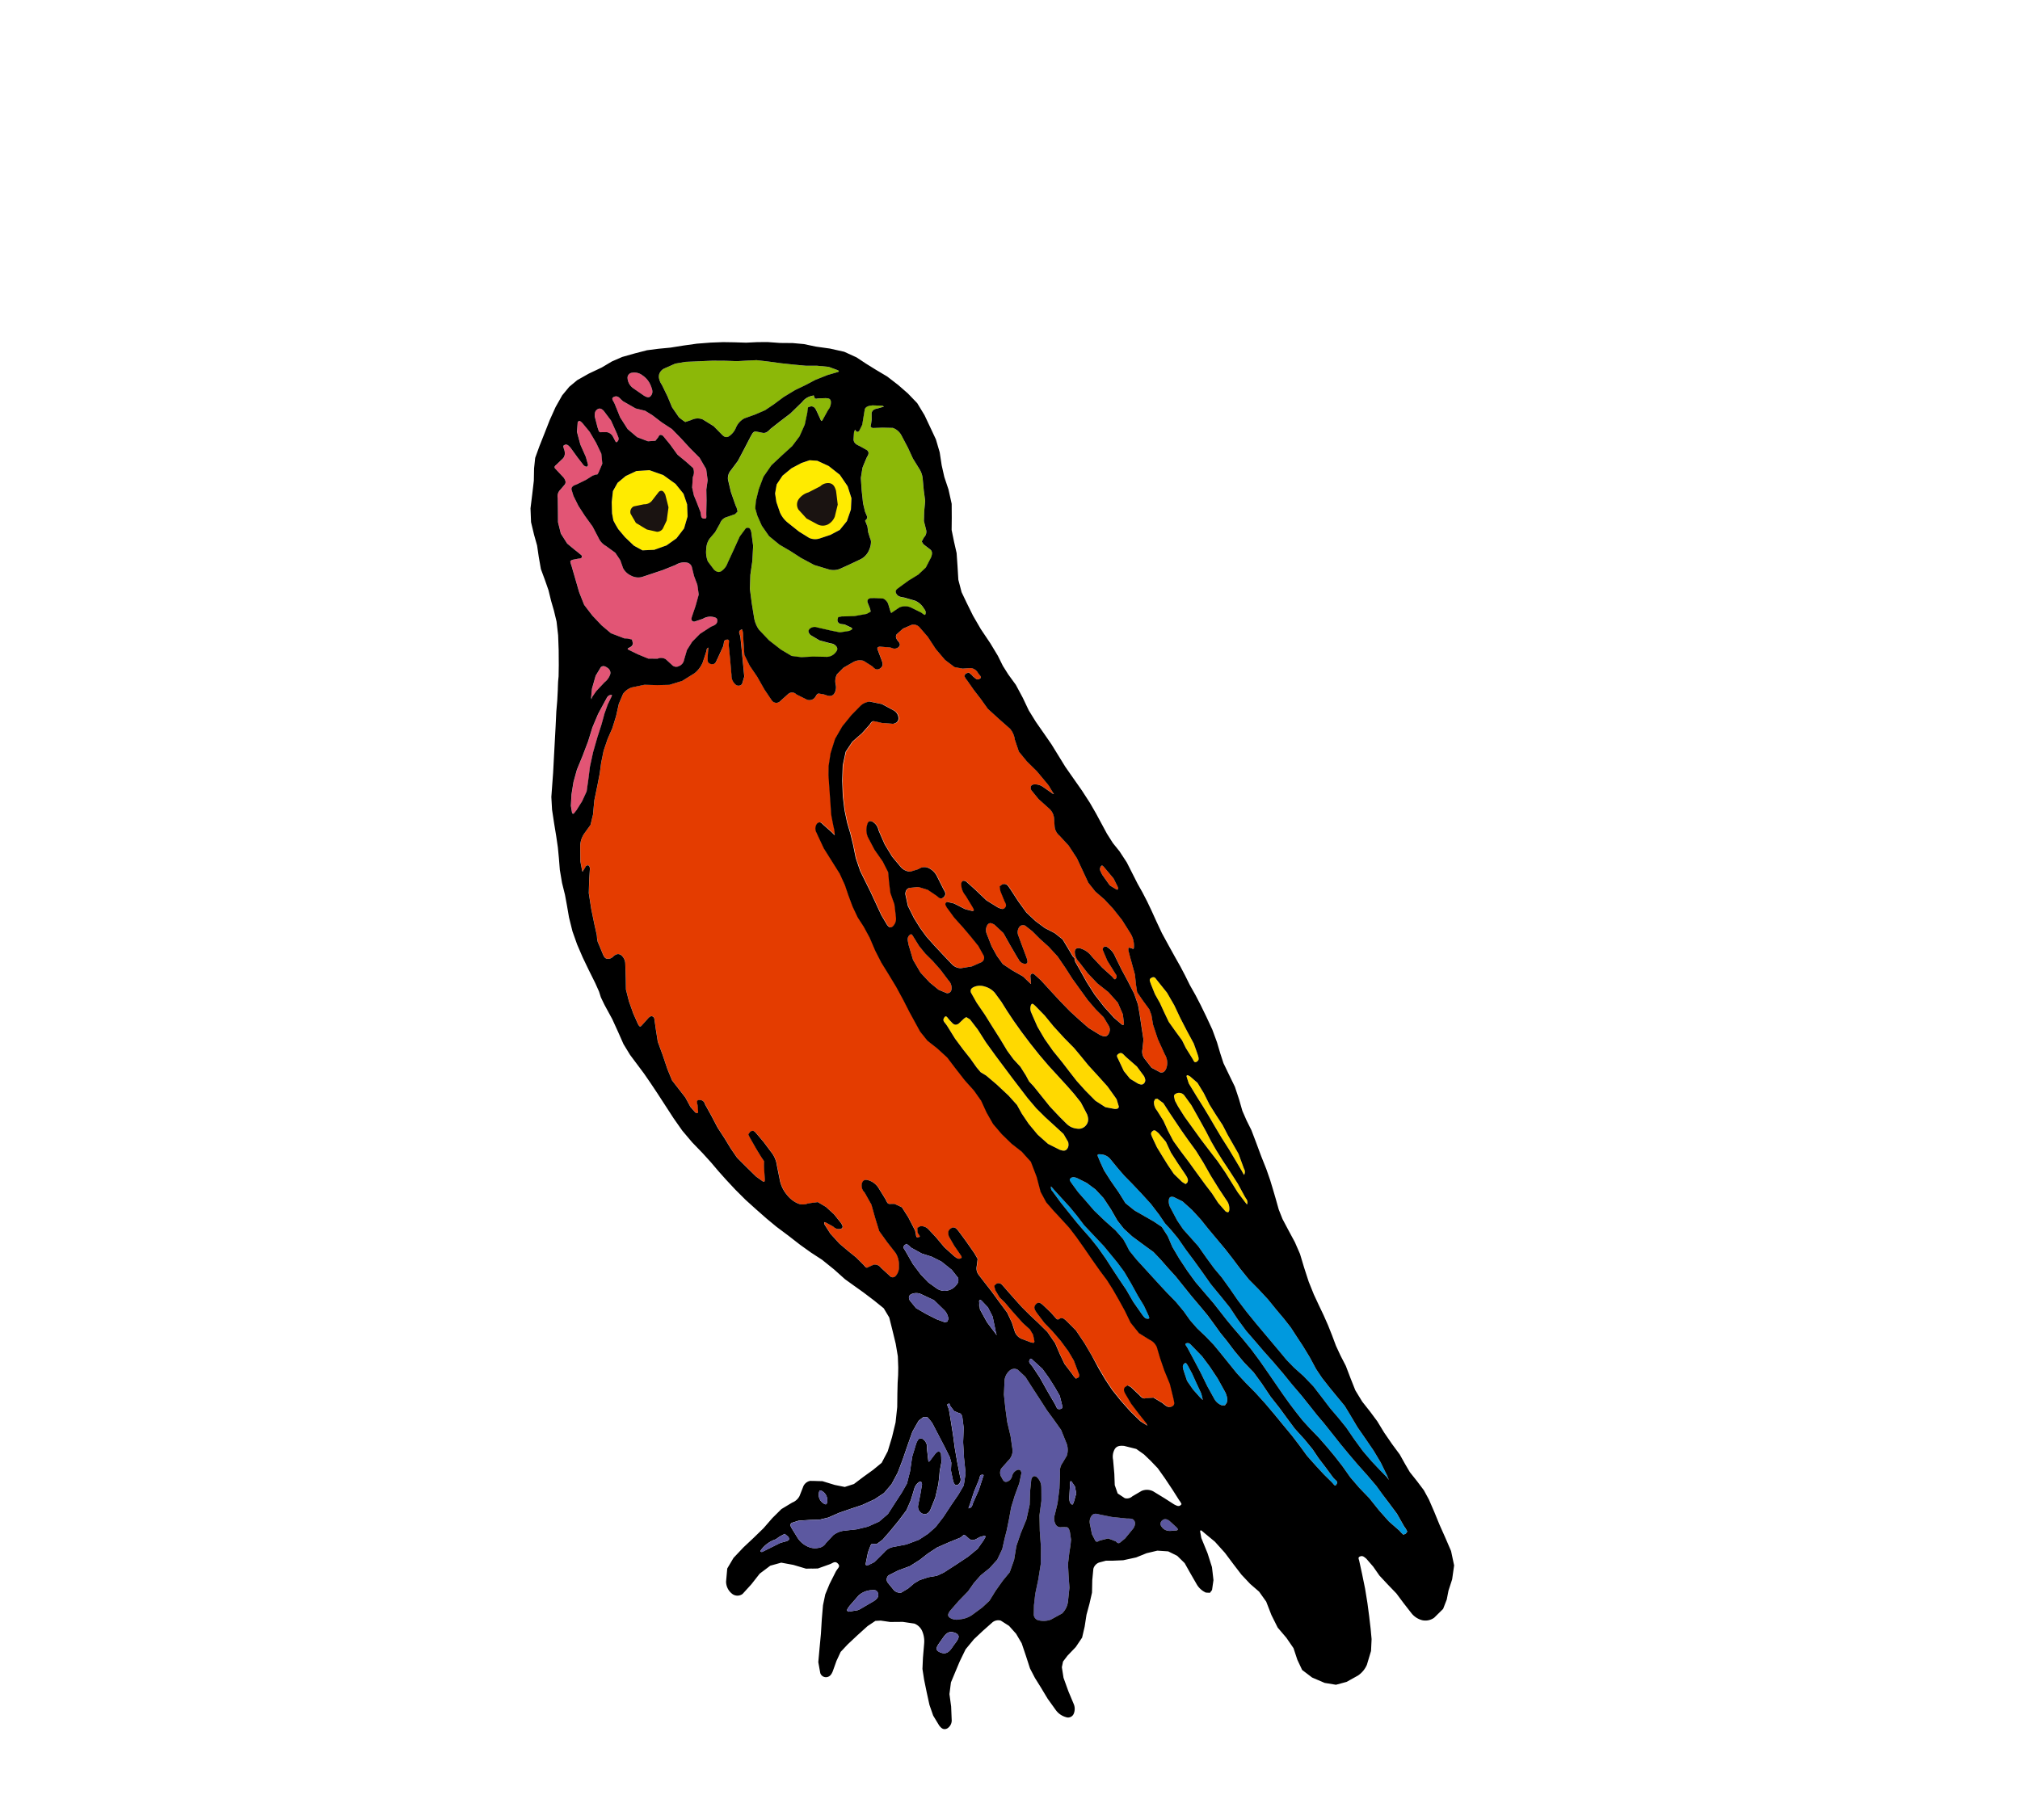 <svg xmlns="http://www.w3.org/2000/svg" xmlns:xlink="http://www.w3.org/1999/xlink" width="181.874" height="163.894" viewBox="0 0 181.874 163.894">
  <defs>
    <clipPath id="clip-path">
      <rect id="長方形_24382" data-name="長方形 24382" width="174" height="155" transform="translate(593 229)" fill="#fff" stroke="#707070" stroke-width="1"/>
    </clipPath>
  </defs>
  <g id="マスクグループ_90" data-name="マスクグループ 90" transform="translate(-572.09 -259.721) rotate(3)" clip-path="url(#clip-path)">
    <g id="コンポーネント_15_157" data-name="コンポーネント 15 – 157" transform="translate(635.014 256.553)">
      <g id="グループ_3" data-name="グループ 3" transform="translate(5.277 12.411)">
        <path id="パス_14" data-name="パス 14" d="M569.819,358.906a.615.615,0,0,1,.066.235c.028.11.052.2.052.2.006.037-.093.153-.126.168-.113.031-.238-.079-.338-.168-.046-.042-.8-.892-.8-.892l-.734-1.021-.574-.923-.348-.868c-.07-.208-.114-.336-.053-.423a.23.23,0,0,1,.2-.089.62.62,0,0,1,.5.3c.058.073.675.936.675.936l.69,1.094.667,1.113A2.512,2.512,0,0,1,569.819,358.906Z" transform="translate(-535.202 -318.691)"/>
        <path id="パス_15" data-name="パス 15" d="M489.634,341.754h0l0,0,0,0Z" transform="translate(-489.631 -310.829)"/>
        <path id="パス_16" data-name="パス 16" d="M498.925,271.791l.91-.238a.888.888,0,0,0,.763-.446l.5-.718a.323.323,0,0,1,.267-.134c.15.01.249.168.335.31.008.007.09.276.176.55a.592.592,0,0,0,.021.066c.084.274.161.533.161.533l-.1,1.192s-.315.759-.315.759a.635.635,0,0,1-.507.3l-.915-.159c-.013,0-1.022-.543-1.022-.543l-.23-.356c-.02-.025-.035-.051-.053-.076l-.233-.361A.557.557,0,0,1,498.925,271.791Z" transform="translate(-494.952 -268.774)"/>
        <path id="パス_17" data-name="パス 17" d="M537.934,270.385a1.037,1.037,0,0,1-.953.038l-1-.472-.758-.749a.85.85,0,0,1-.054-.923,1.644,1.644,0,0,1,.863-.686l1.031-.6a1,1,0,0,1,.84-.323c.376.063.489.365.593.631.017.05.225,1.256.225,1.256l-.208,1.093A1.371,1.371,0,0,1,537.934,270.385Z" transform="translate(-516.411 -266.662)"/>
      </g>
      <g id="グループ_4" data-name="グループ 4" transform="translate(49.971 74.615)">
        <path id="パス_18" data-name="パス 18" d="M626.741,469.1c.011.109,0,.182-.041.219-.055.061-.187.044-.31.024a1.586,1.586,0,0,1-.85-.433c-.225-.212-.383-.381-.365-.656.013-.188.116-.275.325-.283a1.073,1.073,0,0,1,.767.376,1.244,1.244,0,0,1,.473.745A.015.015,0,0,0,626.741,469.1Z" transform="translate(-614.224 -447.269)" fill="#0099de"/>
        <path id="パス_19" data-name="パス 19" d="M633.66,468.086a.034.034,0,0,1-.006.025c-.008.02-.043.033-.09.039-.2.023-.29-.1-.48-.367l-.5-.96-.119-.206-.1-.234.128-.117a.225.225,0,0,1,.173-.036c.065.03.092.149.123.26l.092.247s.6,1.01.667,1.133A.7.7,0,0,1,633.66,468.086Z" transform="translate(-618.463 -446.243)" fill="#0099de"/>
        <path id="パス_20" data-name="パス 20" d="M643.408,486.707l.021.342-.041.067c-.034,0-.114-.136-.151-.2l-.12-.175-.712-.892-.594-1.068-.622-1.092-.574-1.149-.088-.19a.76.76,0,0,1-.1-.257.3.3,0,0,1,.129-.278l.164-.073.183.186c-.005,0,.088.123.088.121l.6.773.471.89.546,1.081.5.963.269.825C643.37,486.574,643.408,486.712,643.408,486.707Z" transform="translate(-623.215 -455.37)" fill="#0099de"/>
        <path id="パス_21" data-name="パス 21" d="M607.252,428.74l-.8-1.027-.691-1.061-.636-.843-.621-.841-.727-1.009-.776-.987-.719-.808-.651-.661-.645-.677-1.546-1.734-.663-.815-.1-.123a.472.472,0,0,1-.164-.448s.17.166.26.269l.755.745.809.792.652.716.685.81s1.86,1.779,1.863,1.777l1.305,1.427.661.8.671,1.014.653,1.054.6.88s.429.8.473.89a1.117,1.117,0,0,1,.068.182.07.07,0,0,1-.005.042.142.142,0,0,1-.1.044c-.233.032-.351-.113-.487-.271Z" transform="translate(-598.502 -417.705)" fill="#0099de"/>
      </g>
      <g id="グループ_5" data-name="グループ 5" transform="translate(55.291 55.317)">
        <path id="パス_22" data-name="パス 22" d="M619.921,404.385c.167-.173.273-.1.449.035,0,0,.122.093.121.089l.708.751.5.941.689.958s.743.973.8,1.067c.131.2.239.376.116.613l-.13.129a2.914,2.914,0,0,1-.344-.184l-.767-.669-.594-.787-.534-.768-.519-.759s-.458-.849-.493-.926C619.821,404.675,619.763,404.543,619.921,404.385Z" transform="translate(-616.391 -390.512)" fill="#ffd900"/>
        <path id="パス_23" data-name="パス 23" d="M622.442,405.445c.021.023.044.047.069.072A.547.547,0,0,1,622.442,405.445Z" transform="translate(-617.935 -391.196)" fill="#ffd900"/>
        <path id="パス_24" data-name="パス 24" d="M611.609,387.843c.232-.154.355-.035.514.122l.157.138,1.025.808.692.841c.119.235.193.418.043.619s-.321.152-.555.074l-.736-.395-.595-.66-.595-1.107C611.455,388.108,611.388,387.993,611.609,387.843Z" transform="translate(-611.462 -380.801)" fill="#ffd900"/>
        <path id="パス_25" data-name="パス 25" d="M620.935,397.708l.591.82,1.2,1.6.63.8.753.929.709,1.02.715,1.12.774,1.113.76,1.028a1.24,1.24,0,0,1,.3.88c-.008.071-.029.164-.084.19s-.145,0-.26-.07c0,0-.685-.706-.685-.706l-.612-.838-.667-.785-.775-.951-.782-.974-.761-.905-.733-.913-.527-.89-.462-.886-.628-.893a1.154,1.154,0,0,1-.311-.782l.092-.235.2-.046S620.935,397.71,620.935,397.708Z" transform="translate(-616.54 -386.425)" fill="#ffd900"/>
        <path id="パス_26" data-name="パス 26" d="M617.763,371.152c-.01-.1.022-.169.147-.241.242-.147.34-.024.477.149,0,0,1,1.12,1,1.123l.713,1.1.6,1.118.657,1.123.666,1.091s.425,1,.459,1.121c.068.208.1.343-.062.477a.254.254,0,0,1-.188.081c-.08-.015-.144-.122-.2-.224l-.118-.174-.583-.836-.37-.664-.605-.734-.687-.864-.452-.832-.427-.816s-.487-.773-.489-.773l-.409-.879-.057-.142A.957.957,0,0,1,617.763,371.152Z" transform="translate(-615.176 -370.845)" fill="#ffd900"/>
        <path id="パス_27" data-name="パス 27" d="M627.943,392.511l.614.889.578,1.016.641.913.636.866.5.857,1.062,1.655.56,1.31a.537.537,0,0,1,.033.562l-.137-.207-.075-.133-.594-.894-.668-.994-.726-1.021-.668-1-.582-.887-.556-.819-.619-.878s-.692-1.019-.774-1.136l-.235-.629c.005-.039.017-.088.044-.1.049-.026.155.03.234.07a.486.486,0,0,0,.048.022Z" transform="translate(-620.58 -383.216)" fill="#ffd900"/>
        <path id="パス_28" data-name="パス 28" d="M631.245,404.8l.12.177a.526.526,0,0,1,.125.545s-.16-.174-.253-.289l-.631-.75-.573-.819-.627-.9-.772-1.008-.827-.963-.758-.893-1.59-1.979-.63-.888-.309-.512-.1-.36c-.024-.175.073-.249.27-.333a.6.6,0,0,1,.665.191l.66.818.726,1.145.723,1.159.507.87.492.758.612.875.733.989.762,1.06Z" transform="translate(-619.096 -385.514)" fill="#ffd900"/>
      </g>
      <g id="グループ_6" data-name="グループ 6" transform="translate(51.617 71.502)">
        <path id="パス_29" data-name="パス 29" d="M633.306,455.786a1.3,1.3,0,0,1-.719-.581l-.675-1.081-.657-1.182-.688-1.151-.605-1s-.087-.127-.09-.127c-.055-.073-.13-.173-.116-.226.007-.023.046-.048.1-.068.211-.068.327.048.463.179l.133.123.86.8.749.9.754,1.017.72,1.154a1.875,1.875,0,0,1,.242.634.927.927,0,0,1-.023.342h0l-.156.25Z" transform="translate(-618.571 -433.793)" fill="#0099de"/>
        <path id="パス_30" data-name="パス 30" d="M630.478,457.076l-.576-.745s-.358-.9-.393-1.021c-.056-.194-.109-.358.055-.516.046-.05.085-.072.119-.069.055,0,.107.078.211.215l.431.712.413.8s.455.852.5.941c0,0,.163.544.169.577,0,0-.19-.154-.242-.2Z" transform="translate(-618.394 -436.366)" fill="#0099de"/>
        <path id="パス_31" data-name="パス 31" d="M613.383,426.977l-.763-.826-.828-.761-.87-.848-.97-.957s-1.037-1.021-1.08-1.065l-.672-.752-.251-.441s-.314-.51-.351-.559l-.736-.758-1-.8-1.01-.873-.808-.845-.719-.737s-.621-.755-.7-.868c-.117-.161-.169-.244,0-.377s.345-.078.578,0l.861.375.808.538.765.738.727.983.63.978.619.708.777.642,1.05.695.947.616.675.637.716.736.722.715,1.518,1.7.83.883.7.758.629.769.587.735.62.688.751.894.912.981.918.857.784.966.849,1.134.858.978.7.859.772.932.919.913.776.852.575.765.639.752.779.947.175.161c.1.081.186.146.2.245a.313.313,0,0,1-.055.2c-.022.04-.059.089-.094.092-.055.007-.139-.084-.2-.156l-.136-.134-.756-.672-.75-.732-.832-.84-.733-.9-.7-.824-.809-.88-.877-.963-.9-.95-.927-.922-.928-.845-.841-.82-1.592-1.773-.624-.681-.733-.687-.835-.715-.662-.682Z" transform="translate(-602.513 -413.255)" fill="#0099de"/>
        <path id="パス_32" data-name="パス 32" d="M632.011,425.649l.9.819.9.871.812.9.724.773.647.742s.567.777.568.783l.608.823.676.993s.623,1.025.623,1.027.594.8.6.8l.674.771.773.849.7.761s.577.845.577.847l.679,1.018.784,1.013.767,1.005.7,1.04.561,1.013.092.155a1.882,1.882,0,0,0,.186.383l-.137-.151-.1-.121-.658-.606-.764-.729-.842-.884-.835-1.025-.775-1.014-.753-.836-.761-.8-.79-.933-.832-.971-.936-.877-.908-.731-.7-.65-.64-.694-2.277-2.44-.894-.989-.856-1.013-.8-1.042-.747-.93-.725-.778-.735-.9-.8-1.021-.805-.817-.629-.63-.579-.766s-.622-1.035-.64-1.072a1.154,1.154,0,0,1-.2-.815c.047-.2.155-.25.42-.208l.813.351.886.718.834.816.723.813,1.614,1.736.7.808.752.9Z" transform="translate(-615.42 -415.097)" fill="#0099de"/>
        <path id="パス_33" data-name="パス 33" d="M636.193,440.149l.769.927.709,1.111.152.187.156.261-.131.187-.211.1-.219-.183-.156-.163-.984-.775-.935-.945s-.941-1.056-.941-1.059l-.963-.9-.845-.888-.763-.969-.742-.854-.688-.747-.822-.846-.871-.81-.675-.663-.617-.7s-.643-.761-.643-.764l-.622-.778-1.42-1.848-.813-1.046-.836-1.013-.872-.96-.793-.83-.634-.686-1.31-1.5-.858-.9-.852-.9-.773-.952-.807-1.092-.677-1.024-.46-.94-.579-.806-.751-.448-.783-.394-.989-.5-.86-.621-.631-.908-.8-1.032-.638-.894-.381-.726-.258-.538a.165.165,0,0,1,0-.135c.04-.049.161-.044.333-.038a1.19,1.19,0,0,1,.833.4l.7.768.616.642.723.661.876.834.928.915.783.923.582.766.581.569.646.7.745.965.83,1,.81,1.007.786,1s.892.983.9.983l.92,1.027.768,1.035.8.977s.872.908.963,1l.731.771.912.92.94.99.846.939.9.947.845.951.636.724.661.7.79.891.818.929.819.891.831.878.9.906.857.906.608.752Z" transform="translate(-605.958 -410.147)" fill="#0099de"/>
      </g>
      <g id="グループ_7" data-name="グループ 7" transform="translate(6.042 24.728)">
        <path id="パス_34" data-name="パス 34" d="M569.819,358.906a.615.615,0,0,1,.066.235c.028.11.052.2.052.2.006.037-.093.153-.126.168-.113.031-.238-.079-.338-.168-.046-.042-.8-.892-.8-.892l-.734-1.021-.574-.923-.348-.868c-.07-.208-.114-.336-.053-.423a.23.23,0,0,1,.2-.089.62.62,0,0,1,.5.3c.058.073.675.936.675.936l.69,1.094.667,1.113A2.512,2.512,0,0,1,569.819,358.906Z" transform="translate(-535.967 -331.008)" fill="#e43c00"/>
        <path id="パス_35" data-name="パス 35" d="M502.637,341l-.5-.821-1.278-1.479-.462-.976-.5-1.261-.5-1.167-.239-1.132s-.185-.962-.19-.962a.277.277,0,0,0-.218-.173c-.139-.014-.264.114-.374.26l-.513.635c-.035.04-.085.085-.13.084-.074-.01-.154-.134-.215-.236l-.459-.9-.449-1.082-.322-1.042-.069-1.009s-.1-1.2-.112-1.287a1.012,1.012,0,0,0-.418-.777c-.277-.17-.489-.032-.678.143a.659.659,0,0,1-.539.256c-.241-.024-.328-.2-.47-.493,0,0-.409-.867-.477-.986l-.07-.275s-.031-.29-.053-.361l-.253-.907-.362-1.387-.293-1.409-.03-1.253.016-.985c-.016-.067-.06-.233-.177-.265a.334.334,0,0,0-.184.072l-.256.483c0,.033-.02.048-.059.007,0,0-.211-.832-.221-.907l-.086-1.366a2.11,2.11,0,0,1,.322-1.149l.508-.787.075-.408a.616.616,0,0,0,.022-.119l.077-.4.053-1.307.209-1.365.149-1.066.078-.963.166-1.106.308-1.087s.378-.995.374-.995l.273-1.08.191-1.124.336-.919a1.579,1.579,0,0,1,.745-.613l1.127-.3,1.154-.03,1.091-.081,1.134-.413,1.084-.757a2.448,2.448,0,0,0,.675-1s.264-.941.283-1.071c.011-.148.024-.233.162-.294,0,0-.009.141-.017.2,0,0-.009.732,0,.8,0,.183.013.412.317.465.354.066.441-.175.51-.368l.064-.148.457-1.157.031-.224c.015-.217.03-.339.262-.371a.193.193,0,0,1,.162.024c.048.045.039.162.034.269v.216l.188,1.25.2,1.423a1.044,1.044,0,0,0,.419.829.4.4,0,0,0,.573-.093s.036-.153.077-.31c0-.02.009-.037.012-.056.039-.157.073-.306.073-.306l-.141-.955s-.189-1.256-.189-1.259l-.2-1.315-.068-.22c-.078-.183-.131-.316.087-.45.039-.023.071-.033.089-.026.036.015.058.119.1.3,0,0,.1.913.1.907l.131,1.068.526.943.726.955.715,1.118.713.947a.49.49,0,0,0,.776.007l.665-.663a.529.529,0,0,1,.743,0l.974.422a.637.637,0,0,0,.777-.355c.064-.119.112-.225.244-.254l.485.057s.135.043.174.051c.242.067.518.139.73-.148a1.086,1.086,0,0,0,.09-.887,1.32,1.32,0,0,1,.086-.9l.551-.616.86-.553a1.2,1.2,0,0,1,.916-.154s.807.453.815.462c.18.169.4.381.712.134s.181-.527.049-.822l-.369-.846a.238.238,0,0,1-.023-.184c.026-.046.1-.08.211-.1l.927.028.149.033a.532.532,0,0,0,.618-.125c.195-.231.041-.386-.139-.572-.169-.213-.2-.367-.115-.545l.554-.551.773-.385a.734.734,0,0,1,.708.193l.785.817.771,1.053.888.942.885.6.3.043a.789.789,0,0,0,.138.016l.3.04.719-.088a.858.858,0,0,1,.7.441l.115.127c.077.08.154.157.147.224a.206.206,0,0,1-.111.133c-.177.127-.292.053-.46-.075l-.143-.106-.128-.133-.274-.2-.266.111-.122.219.165.263.108.115.642.823.672.783.686.859,1.057.867,1.039.824a1.911,1.911,0,0,1,.481.96l.417,1.053.768.845.932.826,1.02,1.1.128.148s.491.734.508.738a.258.258,0,0,1-.164-.062l-.834-.522a1.238,1.238,0,0,0-.857-.191.331.331,0,0,0-.249.164.431.431,0,0,0,.055.37l.689.761.967.782a1.319,1.319,0,0,1,.509.828l.1.813a1.235,1.235,0,0,0,.484.774l.864.844.8,1.094,1.144,2.153.67.756.86.671.808.778.873.992s.85,1.2.856,1.216a2.117,2.117,0,0,1,.338,1.152c0,.055.013.166-.074.175a1.276,1.276,0,0,0-.37-.095c-.062.043-.051.14-.04.245,0,0,.217.711.27.845,0,0,.421,1.261.431,1.3l.15.943.132.633s.567.749.613.8l.561.684.218.5s.18.807.2.88l.488,1.251.711,1.365a1.454,1.454,0,0,1,.2,1.2c-.109.333-.257.457-.53.427l-.812-.38-.7-.818a1.035,1.035,0,0,1-.2-.817l.043-.859-.228-1.1s-.221-1.094-.221-1.1l-.211-.926-.4-.969-.6-1.041-.646-1.065-.635-1.136a1.75,1.75,0,0,0-.724-.787.251.251,0,0,0-.4.285l.2.419c.016.026.025.051.041.075.1.216.2.416.2.416l.774,1.114c.125.158.2.267.095.439-.019.038-.055.083-.087.088-.056.005-.133-.079-.2-.148l-.112-.109-.9-.728-.984-.948a1.947,1.947,0,0,0-1-.661.52.52,0,0,0-.442.024.393.393,0,0,0-.11.32,1.311,1.311,0,0,0,.442.873l.819.96.915.869,1.037.735.892.9.507,1.018.145.817c-.006.08-.026.138-.053.152s-.081,0-.151-.044L540.33,331l-.935-.928-.924-1.07-.754-1.056s-.6-.952-.655-1.043l-.493-.771s-.03-.107-.068-.218c.02-.075-.047-.129-.181-.255l-.443-.668-.549-.812-.337-.236c-.025-.016-.045-.035-.073-.052l-.334-.236-.908-.41-.87-.577-.856-.725-.778-.962-.773-1.061-.1-.125c-.131-.186-.3-.412-.649-.275l-.228.19a3.547,3.547,0,0,0,.1.454l.416.88c.138.222.216.371.068.557s-.307.15-.654.012l-1.056-.58-1.027-.885-.867-.7c-.14-.075-.245-.088-.326-.036a.325.325,0,0,0-.117.31,1.605,1.605,0,0,0,.445.985s.657.959.712,1.05.113.186.093.24c-.013.035-.067.053-.108.062,0,0-.618-.115-.683-.139,0,0-.93-.413-1.022-.455l-.59-.106a.231.231,0,0,0-.172.135c-.039.105.034.215.151.389l.7.859.843.843.7.744.758.843.541.867a.453.453,0,0,1-.175.571l-.841.426-.983.217a1.124,1.124,0,0,1-.83-.311l-.87-.825-.875-.845-.689-.7-.591-.729-.606-.868-.608-1.078-.284-1.054c.007-.313.106-.482.334-.568l.814-.125.848.211s.814.482.914.557c.134.114.321.271.56.02s.1-.455-.011-.625l-.073-.117-.608-1.067a1.571,1.571,0,0,0-.832-.738.873.873,0,0,0-.861.144l-.75.278a1.222,1.222,0,0,1-.853-.359l-.838-.9L518.9,316.5s-.6-1.188-.631-1.262a1.116,1.116,0,0,0-.575-.731.362.362,0,0,0-.3-.013c-.124.065-.153.221-.189.4a1.605,1.605,0,0,0,.158,1.047l.641,1.077.792,1.016.539.937.128.9.169.957.415,1s.21,1.179.207,1.226a.918.918,0,0,1-.277.793c-.2.147-.316.071-.5-.145l-.557-.836-1.064-2.013L516.82,319l-.461-1.154-.305-1.186-.295-.981-.34-.966-.3-1.132-.217-1.25s-.118-1.362-.121-1.364l-.028-1.39.2-1.246.553-.937.83-.807s.643-.8.666-.838c.081-.151.152-.28.324-.3,0,0,.612.088.731.124l.48.009c.02,0,.042,0,.064,0l.481.016c.225-.063.48-.179.463-.53a.842.842,0,0,0-.48-.68l-1.078-.511-.517-.077a.254.254,0,0,0-.062-.01l-.522-.08a1.405,1.405,0,0,0-.828.435L515.3,305l-.769,1.058-.593,1.164-.337,1.306-.118,1.161.031.837.116.959.157,1.259.161,1.326s.274,1.144.325,1.255a3.777,3.777,0,0,1,.09.554c-.036,0-.136-.1-.261-.218,0,0-.771-.616-.846-.678-.1-.1-.219-.2-.353-.174a.331.331,0,0,0-.225.183.749.749,0,0,0,.056.792l.068.142.639,1.2,1.549,2.2.517.991.364.911.427.988.515.959.586.809.586.955.56,1.141.612,1.055.713,1.027.734,1.081.691,1.131.623,1.077,1.045,1.695.7.786.95.672s.911.755.914.755l.817.966.868,1,.876.878.692.879.539,1.032.64,1,.843.89.923.805.946.662.868.867.589,1.327.426,1.329.557.917.723.747.787.762.7.693.662.779.753.955.786,1.025.751.953.665.8.562.793.586.906.6.967.578,1.048.364.409c.026.029.051.06.08.089l.361.406.981.543a1.3,1.3,0,0,1,.683.621l.344.975.447,1.109.558,1.177.389,1.292.042.158c.069.247.122.441-.176.575s-.5-.028-.836-.282l-.829-.438-.659.076c-.236.094-.4-.007-.586-.207,0,0-.736-.627-.827-.705l-.3-.149-.232.16c-.174.231-.05.436.076.641l.554.836.784.927.692.78s.1.192.081.181c0,0-.582-.31-.674-.381l-.934-.824-.916-.927-.8-.9-.652-.874-.665-1-.7-1.113-.71-1.08-.83-1.107s-.914-.839-1.024-.915c-.142-.1-.312-.228-.543-.042a.19.19,0,0,1-.254-.008s-.471-.47-.489-.5c0,0-.758-.658-.849-.722-.154-.11-.362-.262-.586.028s-.056.495.156.779l.709.841.751.7.8.837.739.9.536.808.476,1.085c.094.191.14.3-.023.449l-.188.086-.209-.21-.131-.174-.747-.881-.474-.872-.465-.945-.749-.976-.881-.782-.75-.633-.765-.683-.849-.851-.955-.981c-.139-.143-.308-.33-.61-.171l-.186.189a3.212,3.212,0,0,0,.125.409l.412.616.481.421.723.764.974.983.118.1.58.474.308.461.151.574a.194.194,0,0,1-.033.127c-.047.04-.156.013-.323-.024,0,0-.854-.271-.854-.273a1.156,1.156,0,0,1-.594-.581l-.311-.816-.467-.87-.763-.923-.732-.9-.659-.759-.611-.713a.966.966,0,0,1-.195-.755l.047-.648s-.342-.541-.39-.586l-.662-.853s-.77-.957-.862-1.044c-.158-.169-.354-.37-.67-.11-.261.218-.189.471-.1.714l.53.815s.556.718.617.808c.052.067.107.146.093.2s-.06.07-.1.091c-.187.09-.323,0-.587-.179l-.915-.744-.807-.869-.715-.684a.878.878,0,0,0-.737-.231l-.258.158s.031.391.049.439l.115.168c.047.053.107.125.1.16a.13.13,0,0,1-.077.058c-.087.039-.152.046-.188.022-.068-.035-.087-.164-.107-.29l-.088-.3-.676-1.161-.615-.864-.274-.116c-.037-.018-.08-.031-.122-.049l-.279-.111-.453.027c-.166,0-.225-.1-.378-.389l-.657-.949a1.652,1.652,0,0,0-.892-.668c-.213-.054-.529-.139-.65.257a.863.863,0,0,0,.286.848s.656,1.042.66,1.042l.41,1.21.419,1.142.757.944.817.94a1.977,1.977,0,0,1,.36,1.167,1.16,1.16,0,0,1-.254.915.348.348,0,0,1-.531,0s-.766-.627-.833-.687a.649.649,0,0,0-.664-.229l-.457.234c-.161.122-.229.063-.438-.169l-.7-.628-.76-.55-.81-.616-.866-.855-.573-.8c-.043-.106-.043-.178-.023-.2s.041-.019.083-.01c0,0,.68.321.751.365a.692.692,0,0,0,.632.168.259.259,0,0,0,.187-.145c.036-.117-.047-.236-.178-.417l-.645-.726s-.752-.618-.753-.621l-.762-.4s-.193.039-.4.077a.617.617,0,0,1-.083.011c-.2.043-.4.08-.4.08a1.181,1.181,0,0,1-.937.036,2.555,2.555,0,0,1-.989-.709,2.983,2.983,0,0,1-.686-1.2l-.359-1.4a2.423,2.423,0,0,0-.589-1.188l-.687-.827s-.657-.706-.751-.8c-.114-.122-.275-.295-.534-.081l-.152.239a3.6,3.6,0,0,0,.229.4l.539.841s.466.687.521.759l.215.284c.045.046.052.066.045.094,0,0,0,.392.02.523,0,0,.11.909.121.976.013.1.032.241-.016.285-.024.026-.083.02-.124.01,0,0-.635-.4-.672-.433l-.916-.81-.862-.777-.6-.782-.593-.869-.7-.962-.6-1.012s-.575-.927-.639-1.019a.477.477,0,0,0-.7-.315c-.07.093-.023.236.035.415l.083.618c0,.039-.018.089-.046.1s-.13-.01-.2-.04Z" transform="translate(-491.495 -296.569)" fill="#e43c00"/>
        <path id="パス_36" data-name="パス 36" d="M605.654,347.156c.026-.046.067-.1.11-.1.071-.006.157.1.331.281l.772.83.424.752s0,.009,0,0c.014.065.038.17.01.207a.159.159,0,0,1-.107.021s-.572-.3-.644-.353l-.724-.913-.085-.154C605.623,347.54,605.522,347.375,605.654,347.156Z" transform="translate(-558.753 -326.263)" fill="#e43c00"/>
        <path id="パス_37" data-name="パス 37" d="M606.81,350.366s0,0-.005,0S606.807,350.366,606.81,350.366Z" transform="translate(-559.468 -328.209)" fill="#e43c00"/>
        <path id="パス_38" data-name="パス 38" d="M587.034,362.728l.869.851.743.976.674.941.763.951.739.915.739.777.757.681.53.784a.733.733,0,0,1-.026.738c-.194.3-.429.209-.762.085l-1.046-.57-.856-.673-.9-.74-.948-.88-.761-.74-1.036-1.02-.651-.531a.2.2,0,0,0-.224-.011.278.278,0,0,0-.086.275s.078.616.089.63a.106.106,0,0,1-.08-.042l-.676-.584-1.007-.506-.877-.518s-.56-.7-.562-.7l-.528-.849-.482-1.067a.9.9,0,0,1,.016-.845c.172-.24.352-.175.623-.042l.844.718.667,1.056.706,1.076.1.131a.7.7,0,0,0,.578.4.254.254,0,0,0,.213-.081c.07-.1.018-.237-.051-.44l-.417-.96-.447-1.039a.793.793,0,0,1,.057-.778.419.419,0,0,1,.523-.132l.654.459.708.639Z" transform="translate(-544.452 -334.404)" fill="#e43c00"/>
        <path id="パス_39" data-name="パス 39" d="M578.687,375.354c-.084-.234,0-.39.263-.523a1.352,1.352,0,0,1,.959-.078,1.845,1.845,0,0,1,.923.507l.633.776.552.787.634.855.76.958.839,1,.866.98.9.951.939.922.831.819.659.677.646.729.611,1.034a1.5,1.5,0,0,1,.123.4.81.81,0,0,1-.149.589.841.841,0,0,1-.827.358,1.474,1.474,0,0,1-.876-.336s-.761-.68-.761-.683l-.879-.84-1.567-1.755-.428-.413s-.3-.494-.314-.518l-.536-.759-.663-.648-.593-.726-.666-.987-.762-1.073-.757-1.073-.805-1.054Z" transform="translate(-542.874 -342.525)" fill="#ffd900"/>
        <path id="パス_40" data-name="パス 40" d="M581.2,390.99l-.662-.877-.479-.768-.8-.8-1.142-.962s-.962-.733-.963-.733l-.514-.276s-.364-.385-.4-.429l-.579-.734-.706-.8-.776-.939-.786-1.131-.15-.183c-.156-.163-.276-.292-.13-.53.029-.051.078-.113.13-.116.071-.006.163.1.244.2l.146.153.134.122c.156.16.352.357.67.117l.456-.479.192-.143.346.188.75.874.794,1.116.945,1.173,1.568,1.883,1.494,1.757.835.887s.8.711.8.717l.908.745.859.712.455.7c0-.007,0,0,0,0a1.046,1.046,0,0,1,.036.175.615.615,0,0,1-.107.461c-.167.239-.388.184-.661.109l-1.078-.473-.978-.782Z" transform="translate(-539.572 -346.627)" fill="#ffd900"/>
        <path id="パス_41" data-name="パス 41" d="M564.445,364.316a.2.2,0,0,1,.145-.08c.07.008.136.11.237.259l.529.76.6.664.691.616.732.745.784.933a.959.959,0,0,1,.3.838.367.367,0,0,1-.419.307l-.732-.259-.841-.618-.871-.844-.729-1.109-.475-1.337-.041-.173C564.293,364.757,564.234,364.531,564.445,364.316Z" transform="translate(-534.411 -336.369)" fill="#e43c00"/>
        <path id="パス_42" data-name="パス 42" d="M600.359,386.879c-.032.2-.165.218-.379.226l-.833-.115-.926-.53-.957-.872-.821-.822-.645-.743-.751-.878-.88-.976-.81-1.032-.7-1.065s-.559-1.1-.6-1.2a.893.893,0,0,1-.083-.719c.021-.048.055-.111.1-.12.07-.017.181.076.351.224l.832.768.85.934,1.016,1,.938.858.66.712.693.764.889.876.933.934s.814,1.012.887,1.122Z" transform="translate(-550.697 -344.483)" fill="#ffd900"/>
        <path id="パス_43" data-name="パス 43" d="M584.262,361.744c.028.02.051.039.078.061Z" transform="translate(-546.179 -334.904)" fill="#e43c00"/>
        <path id="パス_44" data-name="パス 44" d="M612.317,398.287a.835.835,0,0,1,.127.337C612.407,398.52,612.363,398.408,612.317,398.287Z" transform="translate(-562.717 -356.397)" fill="#e43c00"/>
        <path id="パス_45" data-name="パス 45" d="M561.6,359.244c-.009-.042-.016-.078-.025-.118C561.585,359.163,561.594,359.2,561.6,359.244Z" transform="translate(-532.806 -333.364)" fill="#e43c00"/>
        <path id="パス_46" data-name="パス 46" d="M565.11,350.534l.039-.017A.166.166,0,0,1,565.11,350.534Z" transform="translate(-534.889 -328.3)" fill="#e43c00"/>
        <path id="パス_47" data-name="パス 47" d="M563.329,356.731c.01.038.017.074.029.112C563.346,356.808,563.339,356.769,563.329,356.731Z" transform="translate(-533.84 -331.955)" fill="#e43c00"/>
      </g>
      <g id="グループ_8" data-name="グループ 8" transform="translate(7.259 10.444)">
        <path id="パス_48" data-name="パス 48" d="M536.715,267.191s-.594.817-.594.821l-.815.488-.961.378a1.322,1.322,0,0,1-.94,0l-.948-.523-1.024-.731a2.416,2.416,0,0,1-.776-.893l-.372-.923-.158-.768.1-.823.485-.814.774-.709.863-.518.724-.288.7.01,1.046.419,1.041.74.756.993.4,1.058.005,1.02Z" transform="translate(-515.485 -261.885)" fill="#ffeb00"/>
        <path id="パス_49" data-name="パス 49" d="M494.46,268.951s.055-1,.057-1l.377-.764.7-.65.937-.5,1.167-.137,1.264.372,1.147.736.765.852.373.934.1,1.084-.259,1.1-.634.923-.861.683-1.088.456s-1.047.1-1.047.107l-.8-.387-.845-.726-.646-.691h0l-.277-.418-.2-.333-.154-.639Z" transform="translate(-494.46 -264.248)" fill="#ffeb00"/>
      </g>
      <g id="グループ_9" data-name="グループ 9" transform="translate(8.095 1.695)">
        <path id="パス_50" data-name="パス 50" d="M535.213,260.6l.6.413c.246.168.241.388.15.707l-.435.962-.644.669-.844.581s-.807.654-.892.729c-.134.108-.319.252-.134.528.158.235.4.257.716.289l.989.23a1.692,1.692,0,0,1,.826.651c.122.152.229.284.183.48-.013.054-.033.089-.055.1-.047.017-.155-.063-.332-.182l-.984-.423a1.284,1.284,0,0,0-1.015.061l-.612.461c-.05.065-.089.078-.141.019l-.231-.635a.886.886,0,0,0-.52-.574s-.188,0-.4,0a.768.768,0,0,0-.086,0,5.059,5.059,0,0,0-.527.02.437.437,0,0,0-.346.141.322.322,0,0,0-.012.277l.257.565.057.234s-.291.194-.374.229l-1.067.249s-1.026.086-1.14.09l-.316.084-.052.254c.046.34.293.348.471.356,0,0,.15.01.212.021l.626.257c.03.03.065.073.059.106-.008.058-.124.116-.262.189l-.821.175-.923-.137s-1.03-.182-1.124-.194a.681.681,0,0,0-.686.146c-.216.236-.05.409.09.561l.383.2c.024.012.052.029.081.041l.377.2,1.023.218a.7.7,0,0,1,.569.311c.117.213,0,.369-.141.548a1.028,1.028,0,0,1-.834.372l-1.149.038-1.019.111-.884-.067-.991-.522-1.109-.772-.959-.911a2.582,2.582,0,0,1-.5-1.079l-.271-1.249-.237-1.286-.027-1.272.115-1.271,0-1.358s-.225-1.21-.239-1.252c-.051-.144-.107-.3-.239-.341a.309.309,0,0,0-.274.066l-.238.36c-.009.016-.021.026-.027.039l-.234.352-.452,1.155s-.5,1.255-.511,1.275a1.462,1.462,0,0,1-.537.78c-.194.126-.38.1-.635-.087l-.609-.725a2.262,2.262,0,0,1-.207-1.1,1.737,1.737,0,0,1,.245-.978s.463-.607.466-.607.39-.8.4-.8a.9.9,0,0,1,.6-.629l.714-.292.216-.25-.122-.371-.089-.154-.475-1.193-.32-1.09a1.074,1.074,0,0,1,.188-.823l.611-.916.523-1.128.509-1.126.075-.146c.1-.2.184-.364.449-.32l.539.079c.3.038.481-.159.693-.4l.8-.7.911-.771s.96-1.037,1.007-1.09a1.486,1.486,0,0,1,.86-.6c.059-.021.129-.048.158-.028s.028.041.035.088a.726.726,0,0,0,.082.155.293.293,0,0,0,.24-.007s.636-.058.721-.063c.256,0,.416.016.479.252a1.062,1.062,0,0,1-.207.805l-.45.927c-.033.071-.083.113-.132.066,0,0-.4-.765-.46-.871-.1-.18-.211-.385-.508-.374l-.263.1a3.8,3.8,0,0,0-.044.473l-.172,1.1-.415,1.079-.611.909-.856.864-.929.966-.659,1.067s-.366,1.152-.366,1.155-.2,1.045-.2,1.062l-.026.658s.223.645.225.654l.448.882.7.9.98.722,1.021.527.981.564,1.219.572,1.331.327a1.547,1.547,0,0,0,1.014-.113l.773-.4.98-.528a1.624,1.624,0,0,0,.791-.985,1.721,1.721,0,0,0,.1-.671.776.776,0,0,0-.1-.3l-.193-.514-.1-.525-.194-.434a.107.107,0,0,1-.036-.061.1.1,0,0,1,.043-.081.323.323,0,0,0,.121-.293v-.009s-.178-.377-.209-.421l-.228-.766-.186-1.159-.133-1.115s.1-.928.1-.93.311-.909.374-1.03a.546.546,0,0,0,.1-.328.37.37,0,0,0-.162-.246s-.635-.317-.717-.348c-.291-.11-.495-.244-.531-.54v0s-.015-.61-.005-.656c0,0,.071-.223.085-.241a.556.556,0,0,0,.061.084.23.23,0,0,0,.17.1.436.436,0,0,0,.146-.1s.217-.488.245-.57l.089-.812.07-.612c.124-.259.373-.305.677-.36l.895-.014s.13.068.142.071c0,0-.563.2-.583.2-.2.055-.453.128-.5.443l.036.581-.036.418c0,.013-.035.183-.031.2h0a.289.289,0,0,0,.218.135s.773-.065.827-.078l.963-.025a1.408,1.408,0,0,1,.805.626l.645,1.082.5.95.593.856a2.021,2.021,0,0,1,.391.979l.145,1s.173.908.174.925l-.039.911.006.4c0,.033.005.068.005.1l.007.4.25.806a.712.712,0,0,1-.174.673l-.174.375Z" transform="translate(-507.815 -244.807)" fill="#8cb808"/>
        <path id="パス_51" data-name="パス 51" d="M496.5,245.315a.449.449,0,0,1,.379-.548,1.193,1.193,0,0,1,.967.2,1.974,1.974,0,0,1,.786.9c.131.287.255.563.069.855-.167.257-.35.193-.63.063l-1.015-.628a1.212,1.212,0,0,1-.553-.829S496.5,245.317,496.5,245.315Z" transform="translate(-496.497 -243.047)" fill="#e25575"/>
        <path id="パス_52" data-name="パス 52" d="M503.338,242.659a1.034,1.034,0,0,1,0-.219.884.884,0,0,1,.513-.646l.894-.455.915-.208,2.432-.235,1.175-.054,1.026-.015.9-.1.854-.084,1,.063,1.214.1,1.178.063,1.03.042,1.037-.051,1.057.045.837.259c.066.04.1.078.094.1s-.024.041-.081.062l-.912.318-1.076.495-.862.515-.915.5-1,.682-.844.7-.762.572-.893.44-.925.385a1.7,1.7,0,0,0-.714.875,1.687,1.687,0,0,1-.595.816c-.21.134-.395.1-.62-.109l-.795-.728-.477-.263a.587.587,0,0,1-.071-.039l-.476-.259a1.22,1.22,0,0,0-1,.1l-.55.216a5.84,5.84,0,0,1-.591-.391l-.668-.87-.456-.951-.565-1.02h0A1.5,1.5,0,0,1,503.338,242.659Z" transform="translate(-500.526 -240.641)" fill="#8cb808"/>
      </g>
      <g id="グループ_10" data-name="グループ 10" transform="translate(1.955 5.615)">
        <path id="パス_53" data-name="パス 53" d="M489.229,326.283v.006s-.072-.087-.088-.109c0,0-.134-.591-.138-.616l0-1.011.121-1.136.252-1.138.431-1.222.441-1.371.321-1.273.447-1.237.583-1.231.08-.161c.091-.2.172-.371.484-.39,0,0,.03.041-.03.186l-.294.7-.248.833-.214.982-.314,1.184-.312,1.349-.218,1.329-.086,1.186-.094,1.053-.363.909s-.438.773-.464.834l-.234.331,0,0c0-.009-.024-.009-.032-.009S489.228,326.272,489.229,326.283Z" transform="translate(-485.937 -288.529)" fill="#e25575"/>
        <path id="パス_54" data-name="パス 54" d="M492.494,310.129l.429-.8c.191-.163.368-.11.579.02a.567.567,0,0,1,.306.4.433.433,0,0,1,0,.143,1.468,1.468,0,0,1-.474.773s-.692.818-.732.873l-.3.488a1.1,1.1,0,0,0-.078.247c-.012-.044-.026-.124-.033-.131s.034-.822.037-.844Z" transform="translate(-487.817 -284.904)" fill="#e25575"/>
        <path id="パス_55" data-name="パス 55" d="M492.2,316.817s-.014,0-.017,0Z" transform="translate(-487.812 -289.366)" fill="#e25575"/>
        <path id="パス_56" data-name="パス 56" d="M489.742,253.768c-.039-.314-.02-.524.207-.677s.385-.056.575.119l.7.836.576,1.122.082.184c.094.186.176.348.019.542-.039.047-.074.074-.1.072-.058-.006-.124-.131-.175-.223,0,0-.075-.134-.118-.192a.789.789,0,0,0-.607-.444l-.485.028c-.2.041-.245-.055-.305-.239l-.065-.156Z" transform="translate(-486.365 -251.842)" fill="#e25575"/>
        <path id="パス_57" data-name="パス 57" d="M493.4,250.393a.166.166,0,0,1,0-.055c.015-.047.069-.094.161-.138.273-.116.429.03.61.2l.191.16,1.182.594.859.163.667.362.874.6.954.556.867.8.864.846.885.8.653,1,.184.984-.076.842.07.977s.037,1.13.037,1.134l.012.21c.013.107.026.216-.017.269a.247.247,0,0,1-.169.039c-.236-.012-.266-.135-.3-.354l-.053-.22-.425-.944-.246-.514s-.171-.619-.194-.708l.012-.954a.952.952,0,0,0-.026-.811l-.666-.532s-.785-.58-.789-.58l-.727-.9-.638-.7a.343.343,0,0,0-.291-.1.232.232,0,0,0-.135.176l-.258.369s-.647.085-.675.082l-.987-.317-.9-.687-.724-1.017-.555-1.191-.111-.193A.732.732,0,0,1,493.4,250.393Z" transform="translate(-488.532 -250.159)" fill="#e25575"/>
        <path id="パス_58" data-name="パス 58" d="M483.39,256.954l.02-.856c.039-.077.08-.123.123-.129.077-.022.181.062.3.164l.7.761.633.958.519.955.135.892s-.264.744-.318.858-.068.154-.176.141c0,0-.3.109-.318.122l-.565.4s-.8.453-.875.483c-.175.071-.376.152-.411.416,0,0,.213.609.244.654l.476.84.621.857.747.928.591,1a1.567,1.567,0,0,0,.717.694l.859.561.477.637.294.711a1.526,1.526,0,0,0,.736.624,1.365,1.365,0,0,0,.986.082l1.847-.724,1.144-.53a1.416,1.416,0,0,1,.981-.26.567.567,0,0,1,.5.447l.224.74.333.76.172.871-.231,1.044s-.273.966-.279.984c-.025.116-.059.249.02.341a.269.269,0,0,0,.231.087s.725-.281.754-.3a1.27,1.27,0,0,1,.888-.211c.257.044.414.087.411.344-.007.3-.221.4-.53.541l-.966.7-.667.751-.429.766-.212.89a.733.733,0,0,1-.445.605.521.521,0,0,1-.635-.091l-.558-.46a.781.781,0,0,0-.745-.022l-.839.039-.947-.334-.854-.362c-.071-.029-.1-.058-.1-.082s.024-.059.106-.105c.153-.088.327-.181.337-.419l-.1-.34-.442-.07-.238.007-1.239-.4-.881-.668-.872-.831-.79-.925-.515-1.131-.827-2.38s-.06-.14-.06-.14l-.059-.232.146-.119.555-.141c.116-.013.271-.032.317-.137a.21.21,0,0,0,0-.068.3.3,0,0,0-.035-.114s-.527-.394-.582-.422l-.759-.566-.619-.869-.307-1.008-.062-1.053L481.971,263a.813.813,0,0,1,.2-.769l.381-.5a.411.411,0,0,0,.043-.238.882.882,0,0,0-.293-.456l-.645-.624c-.07-.059-.114-.113-.116-.163-.006-.005,0-.009-.006-.012,0-.067.053-.14.156-.231l.573-.612a.7.7,0,0,0,.127-.511,1.267,1.267,0,0,0-.112-.368l-.066-.231.137-.105c.218-.084.345.046.546.247l.645.8.6.7c.078.059.221.149.323.1a.248.248,0,0,0,.073-.162l-.234-.695-.552-1.086S483.39,256.967,483.39,256.954Z" transform="translate(-481.539 -253.574)" fill="#e25575"/>
      </g>
      <g id="グループ_11" data-name="グループ 11" transform="translate(8.982 12.411)">
        <path id="パス_59" data-name="パス 59" d="M498.925,271.791l.91-.238a.888.888,0,0,0,.763-.446l.5-.718a.323.323,0,0,1,.267-.134c.15.01.249.168.335.31.008.007.09.276.176.55a.592.592,0,0,0,.021.066c.084.274.161.533.161.533l-.1,1.192s-.315.759-.315.759a.635.635,0,0,1-.507.3l-.915-.159c-.013,0-1.022-.543-1.022-.543l-.23-.356c-.02-.025-.035-.051-.053-.076l-.233-.361A.557.557,0,0,1,498.925,271.791Z" transform="translate(-498.657 -268.774)" fill="#1a1311"/>
        <path id="パス_60" data-name="パス 60" d="M537.934,270.385a1.037,1.037,0,0,1-.953.038l-1-.472-.758-.749a.85.85,0,0,1-.054-.923,1.644,1.644,0,0,1,.863-.686l1.031-.6a1,1,0,0,1,.84-.323c.376.063.489.365.593.631.017.05.225,1.256.225,1.256l-.208,1.093A1.371,1.371,0,0,1,537.934,270.385Z" transform="translate(-520.116 -266.662)" fill="#1a1311"/>
      </g>
      <g id="グループ_12" data-name="グループ 12" transform="translate(0.001 0)">
        <path id="パス_61" data-name="パス 61" d="M586.585,475.137l-.335,1.141-.579.784-.6.946-.511.933-.607.63-.831.684a2.234,2.234,0,0,1-1.139.489,1.144,1.144,0,0,1-.915-.1c-.234-.175-.163-.34-.012-.6l.738-.943.8-.913.5-.8.558-.7.774-.693.644-.794.4-.971.156-.917.157-.794.149-.976.142-1.11.276-1.092.342-1.107.142-.91a.374.374,0,0,0-.132-.281.283.283,0,0,0-.254,0,.79.79,0,0,0-.437.585.683.683,0,0,1-.411.511c-.26.087-.352-.049-.526-.353a.738.738,0,0,1-.065-.808l.56-.71a1.28,1.28,0,0,0,.37-.958s-.248-1.256-.248-1.261l-.372-1.271-.225-1.189-.2-1.255-.011-1.314a1.359,1.359,0,0,1,.434-.9.642.642,0,0,1,.7-.1l.716.6.73,1.016.768,1.056.6.837.639.781.732.924.568,1.218a1.691,1.691,0,0,1,.064,1.084l-.346.661a1.247,1.247,0,0,0-.176.934l.018,1.375-.1,1.333-.193,1.041a1.085,1.085,0,0,0,.094.834.5.5,0,0,0,.579.26l.474-.02c.171.051.215.191.295.429l.133.672-.021.479s-.06.611-.071.685l-.067,1.042.107,1.041.134,1.08-.074,1.285a1.817,1.817,0,0,1-.471,1.07l-.993.615a1.913,1.913,0,0,1-1.065.118.542.542,0,0,1-.48-.485l-.029-.859.062-1.029.2-1.271L589,475.4l-.057-1.49-.187-1.5-.1-1.4s.1-1.268.106-1.268-.066-1.281-.076-1.312a1.225,1.225,0,0,0-.453-.84.316.316,0,0,0-.281-.061.426.426,0,0,0-.2.325l-.05,1.024.022,1.239-.222,1.331-.447,1.275-.33,1.163Z" transform="translate(-538.169 -366.763)" fill="#5c58a0"/>
        <path id="パス_62" data-name="パス 62" d="M612.863,490.927l-.273-.088-.768.237c-.176.12-.263.159-.379.026l-.334-.574-.236-.928a.931.931,0,0,1,.146-.759c.161-.188.354-.188.638-.123l1.156.172,1.349.071.159-.006c.25-.007.471-.017.585.268a.629.629,0,0,1,.034.128.911.911,0,0,1-.23.6l-.6.814-.465.424c-.133.069-.222.018-.354-.12l-.279-.085A.553.553,0,0,0,612.863,490.927Z" transform="translate(-555.814 -384.836)" fill="#5c58a0"/>
        <path id="パス_63" data-name="パス 63" d="M627.957,489.938c0,.033-.046.063-.081.083,0,0-.593.085-.685.076a.845.845,0,0,1-.72-.358.382.382,0,0,1,.036-.547c.171-.167.359-.174.626-.019h0s.661.532.713.587S627.963,489.887,627.957,489.938Z" transform="translate(-564.962 -385.061)" fill="#5c58a0"/>
        <path id="パス_64" data-name="パス 64" d="M617.216,484.674l.062.035C617.258,484.7,617.238,484.687,617.216,484.674Z" transform="translate(-559.564 -382.48)" fill="#5c58a0"/>
        <path id="パス_65" data-name="パス 65" d="M615.927,483.067l.049.117A1.039,1.039,0,0,1,615.927,483.067Z" transform="translate(-558.804 -381.535)" fill="#5c58a0"/>
        <path id="パス_66" data-name="パス 66" d="M564.443,342.048l-.586-1.183-.577-1.13-.552-1.169-.52-1.045-.5-.814-.653-.778-.691-.781-.473-.718-.514-.818-.752-.914-.766-1-.663-.972-.682-.825-.762-.869s-.681-.99-.681-1l-.489-1.067s-.474-1.069-.474-1.07l-.525-.9-.457-.864-.4-.92-.414-.9-.444-.877-.471-.868-.5-.942-.526-1.131-.481-1.254-.43-1.2-.518-1.034-.642-1.055-.578-.967-.385-.841-.321-.95-.305-.869-.28-.776-.392-.962-.535-1.163-.523-1.211-.473-1.071-.485-.858-.42-.839-.349-1.011-.436-1.117-.6-1.085-.539-.984-.342-.891-.338-.956-.477-1.116-.611-1.152-.559-1.01-.5-.854s-.557-.875-.558-.878l-.49-.869-.451-.759-.534-.841-.64-1.026-.646-1.051-.557-1.042-.482-.93-.433-.8-.475-.81-.472-.746-1.073-1.868s-.693-.944-.693-.949l-.648-.725-.58-.817-1.067-1.752s-.622-.965-.627-.965l-.765-1.056-.8-1.021-.794-1.018-1.353-1.96-.744-.964-.767-.985-.693-1-.6-1.11-.682-1.126-.73-.9-.527-.747s-.491-.871-.491-.873l-.74-1.094-.924-1.232-.765-1.172s-.585-1.046-.588-1.048l-.549-1.009-.35-1.1s-.141-1.239-.141-1.242l-.141-1.154s-.289-1.021-.289-1.023l-.268-1.03-.046-1.1-.073-1.253-.353-1.272-.433-1.1-.294-1.044-.24-1.161-.4-1.14-.561-1.051-.579-1.076-.712-1.046-.888-.832-.909-.712-1.026-.71-1.077-.567-.878-.483-.893-.526-1.138-.448-1.3-.22-1.271-.11-1.086-.17-1.013-.039-1.146.05-1.123-.022-.935.056-.984.1-1.059.022-1.009.037-1.112.1-1.235.161-1.218.236-1.157.247-1.075.16-1.02.187-1.088.344-1.1.374-.91.454-.886.592-1.138.613-1.007.642-.684.633-.593.8-.538,1.081-.462,1.188-.4,1.2-.409,1.215-.326,1.07-.05.951.036,1.113-.081,1.255-.088,1.242.113,1.235.333,1.126.323.954.2,1s.251,1.09.251,1.095l.41.953.373.912.285.947.3.862.289.975.206,1.226.119,1.341s.075,1.268.079,1.341l.037,1-.02.5s.008.614.013.708v.983l-.032,1,.007,1.359L480.038,275l0,1.28-.025,1.17-.021,1.02.124,1.143.253,1.234.247,1.131.2,1,.143.961.139,1.048.262,1.171.319,1.049.221.922.25,1.1.374,1.226.486,1.172.56,1.131.6,1.1s.614,1.085.655,1.162l.374.731.184.493s.352.658.425.769l.708,1.152.6,1.151.527,1.041.643.94,1.332,1.6.632.822.677.909,1.579,2.174.83,1.06.95,1.012,1,.932.8.794.672.715.751.758.885.854.966.867,1,.811.957.759.941.7s1.1.736,1.1.736l1.112.774,1,.639,1.049.608,1.124.813,1.031.829.866.556.84.535,1,.679.908.658.538.8.354,1.151.355,1.19.248,1.112.09,1.008.024.694-.007.675.026.953.051,1.241-.077,1.392-.248,1.331-.321,1.3s-.488,1.057-.488,1.06l-.729.668-.834.67-.832.7-.81.308-.91-.134-1.125-.28-.5.013-.106,0-.5.018a.851.851,0,0,0-.617.611l-.269.805a1.249,1.249,0,0,1-.632.622l-.933.632-.769.846-.747.956-.838.906-.879.916-.844.993-.514.983-.044,1.18a1.4,1.4,0,0,0,.569,1.049.769.769,0,0,0,.98-.021l.347-.425.047-.056.346-.424.7-.995s.913-.761.91-.763l.97-.325,1.1.144,1.161.28.488-.036c.028,0,.057,0,.087,0l.487-.036,1.062-.443.155-.081c.191-.115.344-.2.54-.029.228.2.133.335,0,.524l-.117.193-.514,1.169-.338.957s-.154.989-.154.992l-.041,1.247-.011,1.331-.056,1.33-.046,1.23.113.479v.008l.116.483a.538.538,0,0,0,.587.344c.314-.061.432-.3.525-.551l.285-.953.335-.836.59-.7.811-.846s.881-.886.906-.907l.67-.5.48-.051.856.08,1.131-.069,1.051.1a1.268,1.268,0,0,1,.73.623,2.314,2.314,0,0,1,.243,1.15l-.041,1.267.008,1,.2.961.3,1.149.3,1.093.384.942.589.866c.162.181.385.423.737.222a.848.848,0,0,0,.356-.825s-.11-1.17-.11-1.172l-.21-1.1.079-1.059.335-.939.356-.991.472-1.116.7-.944.758-.792.777-.765a.829.829,0,0,1,.795-.245l.765.434.67.675.547.827.449,1.132.421,1.1s.484.818.484.822l.569.814.676,1,.8,1a1.68,1.68,0,0,0,.919.566.553.553,0,0,0,.685-.311,1.134,1.134,0,0,0-.046-.924l-.531-1.1-.5-1.187-.2-.944.079-.515s.359-.531.389-.569l.686-.794.528-.881.177-1,.11-1.077.218-1.018.173-1-.035-1.114.043-1.023a.837.837,0,0,1,.484-.6l.617-.2.564-.026.981-.094,1.147-.313.92-.429.957-.281.982.014s.832.357.832.361l.7.619.526.831.678,1.047a1.819,1.819,0,0,0,.842.671l.366,0,.176-.26.082-.894s-.194-1.176-.2-1.176l-.46-1.219L542,342.213l-.072-.154-.143-.6c.011-.049.029-.084.048-.09.046-.018.166.08.352.225l.981.729.956.958.816.979.768.9.831.795.84.654.685.863.527,1.172.626,1.106.83.877.691.9.4,1.028.479.892.932.633,1.153.424,1.023.114.944-.309.99-.621a2.224,2.224,0,0,0,.753-1.01l.308-1.264-.005-1.07-.135-.929s-.179-1.035-.181-1.062l-.227-1.222-.28-1.293-.333-1.281s-.3-1.109-.343-1.249c-.072-.181-.1-.273.1-.354s.324.019.549.187l.654.68.6.771.774.748.836.782.691.833.776.895a1.809,1.809,0,0,0,1,.56,1.355,1.355,0,0,0,1.045-.283l.761-.834.284-.863.112-.8.277-1.037.113-1.265Zm-19.456-23.469.9.819.9.871.812.9.724.773.647.742s.567.777.568.783l.608.823.677.993s.623,1.025.623,1.027.595.8.6.8l.674.771.773.849.7.761s.577.845.577.847l.679,1.018.784,1.013.767,1.005.7,1.04.561,1.013.092.155a1.883,1.883,0,0,0,.186.383l-.137-.151-.1-.121-.658-.606-.764-.729-.842-.884-.835-1.026-.775-1.014-.753-.836-.761-.8-.79-.933-.832-.971-.935-.877-.908-.731-.7-.65-.64-.694-2.277-2.44-.894-.989-.856-1.013-.8-1.042-.747-.93-.725-.778-.735-.9-.8-1.021-.806-.817-.629-.631-.579-.766s-.622-1.035-.64-1.072a1.151,1.151,0,0,1-.2-.815c.047-.2.155-.25.419-.208l.813.351.886.718.834.816.723.813,1.614,1.736.7.807.753.9Zm-8.523-15.455.591.82,1.2,1.6.63.8.753.929.709,1.02.715,1.12.774,1.113.76,1.028a1.239,1.239,0,0,1,.3.88c-.008.071-.029.164-.084.19s-.145,0-.26-.07c0,0-.685-.706-.685-.706l-.612-.838-.667-.785-.775-.951-.782-.974-.761-.905-.733-.913-.527-.889-.462-.886-.628-.893a1.153,1.153,0,0,1-.311-.782l.092-.235.2-.046S536.464,303.126,536.464,303.124Zm-.865,2.59c.168-.173.273-.1.449.036,0,0,.122.093.121.089l.708.751.5.941.689.958s.743.973.8,1.067c.131.2.238.376.116.613l-.13.129a2.925,2.925,0,0,1-.344-.184l-.767-.669-.594-.787-.534-.768-.519-.759s-.458-.849-.493-.926C535.5,306,535.442,305.872,535.6,305.714Zm8.739,5.591a.526.526,0,0,1,.124.545s-.16-.174-.253-.289l-.631-.75-.573-.82-.627-.9-.772-1.007-.827-.963-.758-.893-1.59-1.979-.63-.888-.309-.512-.1-.359c-.024-.175.074-.249.27-.333a.6.6,0,0,1,.665.191l.66.818.726,1.145.723,1.159.507.87.492.759.612.875.733.989.762,1.06.68,1.112Zm-4.292-9.28.578,1.016.641.913.636.866.5.857,1.062,1.655.56,1.31a.536.536,0,0,1,.033.562l-.137-.207-.076-.133-.594-.894-.668-.994-.726-1.021-.668-1-.582-.887-.556-.819-.62-.878s-.692-1.019-.774-1.136l-.235-.629c0-.039.017-.088.044-.1.049-.026.156.03.234.07a.493.493,0,0,0,.048.022l.688.535ZM534.8,291.907c.242-.147.34-.023.477.149,0,0,1,1.12,1,1.123l.713,1.1.6,1.118.657,1.123.666,1.091s.425,1,.459,1.121c.068.208.1.343-.062.477a.254.254,0,0,1-.188.081c-.08-.015-.145-.122-.2-.225l-.118-.174-.583-.836-.37-.664-.6-.734-.687-.865-.452-.832-.427-.816s-.487-.773-.489-.773l-.409-.879-.058-.143a.965.965,0,0,1-.069-.2C534.647,292.052,534.679,291.979,534.8,291.907Zm-5.083-9.761c.025-.046.067-.1.11-.1.071-.006.157.1.331.281l.772.83.424.752s0,.009,0,0c.014.065.039.17.01.207a.158.158,0,0,1-.107.021s-.572-.3-.644-.353l-.724-.913-.085-.154C529.691,282.53,529.59,282.364,529.721,282.146Zm-24.231-37.9s.071-.223.085-.24a.579.579,0,0,0,.061.084.23.23,0,0,0,.17.105.435.435,0,0,0,.146-.1s.217-.488.245-.57l.089-.812.069-.612c.124-.259.374-.305.677-.36l.894-.014s.13.068.142.071c0,0-.563.2-.583.2-.2.055-.453.128-.5.443l.036.581-.036.418c0,.013-.035.183-.031.2a.289.289,0,0,0,.218.135s.773-.065.827-.078l.963-.025a1.408,1.408,0,0,1,.805.626l.645,1.082.5.95.593.856a2.021,2.021,0,0,1,.391.979l.145,1s.173.908.174.925l-.039.911.006.4c0,.033.005.068.005.1l.007.4.25.806a.712.712,0,0,1-.174.673l-.174.375.172.241.6.413c.245.168.241.387.15.708l-.435.962-.644.669-.844.581s-.807.654-.892.729c-.134.108-.319.252-.134.528.158.235.4.257.716.289l.989.23a1.692,1.692,0,0,1,.826.651c.121.152.229.284.183.48-.013.054-.033.089-.055.1-.047.017-.155-.063-.332-.182l-.984-.423a1.284,1.284,0,0,0-1.015.061l-.612.461c-.05.065-.089.078-.141.019l-.231-.635a.886.886,0,0,0-.52-.574s-.188,0-.4,0a.738.738,0,0,0-.086,0,5.057,5.057,0,0,0-.527.02.437.437,0,0,0-.346.141.323.323,0,0,0-.012.277l.257.565.057.234s-.291.194-.374.229l-1.067.249s-1.026.086-1.14.09l-.316.084-.052.254c.046.34.293.348.471.356,0,0,.15.01.212.021l.627.257c.03.03.064.073.059.106-.008.058-.124.116-.262.189l-.821.175-.923-.137s-1.03-.182-1.124-.194a.681.681,0,0,0-.686.146c-.216.236-.05.409.089.561l.383.2c.024.012.052.029.081.041l.377.2,1.023.218a.7.7,0,0,1,.569.311c.117.213,0,.369-.141.548a1.028,1.028,0,0,1-.834.372l-1.149.038-1.019.111-.884-.067-.991-.522-1.109-.773-.958-.91a2.579,2.579,0,0,1-.5-1.079l-.271-1.249-.237-1.286-.027-1.272.115-1.271,0-1.358s-.225-1.21-.239-1.252c-.051-.144-.107-.3-.239-.341a.31.31,0,0,0-.274.066l-.238.36c-.009.016-.021.026-.027.04l-.234.352-.452,1.155s-.5,1.255-.511,1.275a1.462,1.462,0,0,1-.537.78c-.194.126-.38.1-.635-.087l-.609-.725a2.263,2.263,0,0,1-.207-1.1A1.737,1.737,0,0,1,493,254.5s.463-.607.466-.607.39-.8.4-.8a.9.9,0,0,1,.6-.629l.714-.292.216-.25-.122-.371-.089-.154L494.7,250.2l-.32-1.091a1.074,1.074,0,0,1,.188-.823l.611-.916.523-1.128.509-1.126.075-.146c.1-.2.184-.364.449-.32l.539.079c.3.038.481-.159.693-.4l.8-.7.911-.771s.96-1.037,1.007-1.09a1.485,1.485,0,0,1,.86-.6c.059-.021.129-.048.158-.028s.027.041.035.088a.708.708,0,0,0,.082.155.293.293,0,0,0,.24-.007s.636-.058.721-.063c.256,0,.416.016.479.252a1.062,1.062,0,0,1-.207.805l-.45.927c-.033.071-.083.113-.132.066,0,0-.4-.765-.46-.871-.1-.18-.211-.385-.508-.374l-.263.1a3.8,3.8,0,0,0-.044.473l-.172,1.1-.415,1.079-.611.909-.856.864-.929.966-.658,1.067s-.366,1.152-.366,1.155-.2,1.045-.2,1.062l-.025.658s.223.645.225.654l.448.882.7.9.98.722,1.021.527.982.564,1.219.572,1.331.327a1.547,1.547,0,0,0,1.014-.113l.773-.4.98-.528a1.624,1.624,0,0,0,.792-.985,1.717,1.717,0,0,0,.1-.671.774.774,0,0,0-.1-.3l-.192-.514-.1-.525-.194-.434a.106.106,0,0,1-.036-.061.1.1,0,0,1,.043-.081.323.323,0,0,0,.121-.293v-.009s-.178-.377-.209-.421l-.227-.766-.186-1.159-.133-1.115s.1-.928.1-.93.311-.908.374-1.03a.545.545,0,0,0,.1-.328.371.371,0,0,0-.162-.246s-.635-.317-.717-.348c-.291-.11-.495-.244-.531-.54v0S505.48,244.292,505.49,244.246Zm-1.074,3.892.756.993.4,1.058.005,1.021-.308,1.065s-.594.817-.594.821l-.814.488-.961.378a1.322,1.322,0,0,1-.94,0l-.948-.523-1.024-.731a2.414,2.414,0,0,1-.775-.893l-.372-.922-.158-.768.1-.823.485-.814.774-.709.863-.518.724-.288.7.01,1.046.419Zm-16.731-8.12a.884.884,0,0,1,.513-.646l.894-.455.915-.208,2.432-.235,1.175-.054,1.026-.015.9-.1.854-.084,1,.063,1.213.1,1.178.063,1.03.042,1.037-.051,1.057.045.837.259c.066.04.1.078.094.1s-.024.041-.081.062l-.912.318-1.076.495-.863.515-.915.5-1,.682-.844.7-.762.572-.892.44-.925.386a1.7,1.7,0,0,0-.714.875,1.688,1.688,0,0,1-.595.816c-.21.134-.394.1-.62-.109l-.795-.728-.477-.263a.6.6,0,0,1-.071-.039l-.476-.259a1.22,1.22,0,0,0-1,.1l-.551.216a5.864,5.864,0,0,1-.591-.391l-.667-.87-.456-.951-.564-1.02h0a1.494,1.494,0,0,1-.305-.66A1.038,1.038,0,0,1,487.686,240.019Zm-2.428-.079a1.193,1.193,0,0,1,.967.2,1.974,1.974,0,0,1,.786.9c.131.287.255.563.069.855-.167.257-.35.193-.63.063l-1.015-.628a1.212,1.212,0,0,1-.553-.829s0-.01,0-.012A.449.449,0,0,1,485.258,239.939Zm-1.65,2.38c.015-.047.069-.094.161-.138.273-.116.429.03.61.2l.191.16,1.182.594.859.163.667.362.874.6.954.556.867.8.864.846.885.8.653,1,.184.984-.076.842.07.977s.037,1.13.037,1.134l.012.21c.014.107.026.216-.017.269a.247.247,0,0,1-.169.039c-.236-.012-.266-.135-.3-.354l-.053-.22-.425-.944-.246-.514s-.171-.619-.194-.708l.012-.954a.952.952,0,0,0-.026-.81l-.666-.532s-.785-.58-.789-.58l-.727-.9-.638-.7a.343.343,0,0,0-.292-.1.231.231,0,0,0-.135.176l-.258.369s-.647.085-.675.082l-.987-.317-.9-.687-.725-1.017-.555-1.191-.111-.193a.73.73,0,0,1-.124-.248A.165.165,0,0,1,483.608,242.319Zm2.632,13.167-.845-.726-.646-.691-.277-.418-.2-.333-.154-.639-.08-1.007s.055-1,.057-1l.377-.764.7-.65.937-.5,1.167-.137,1.264.372,1.147.736.765.852.373.934.1,1.084-.259,1.1-.634.923-.861.683-1.088.456s-1.047.1-1.047.107Zm-3.922-12.1c.216-.142.385-.056.575.119l.7.836.576,1.122.082.185c.094.186.176.348.019.542-.039.047-.074.074-.1.072-.058-.006-.124-.131-.175-.223,0,0-.075-.134-.118-.192a.789.789,0,0,0-.607-.444l-.485.028c-.2.041-.245-.055-.305-.239l-.065-.156-.306-.973C482.071,243.752,482.09,243.542,482.317,243.389Zm-.785,16.541-.827-2.38s-.059-.14-.059-.14l-.059-.232.146-.119.555-.141c.116-.013.271-.032.316-.137a.2.2,0,0,0,0-.068.3.3,0,0,0-.035-.114s-.527-.394-.583-.422l-.76-.566-.619-.869-.307-1.008-.062-1.053-.074-1.118a.813.813,0,0,1,.2-.769l.381-.5a.412.412,0,0,0,.043-.238.883.883,0,0,0-.293-.456l-.645-.624c-.07-.059-.114-.113-.116-.163-.006-.005,0-.009-.006-.012,0-.067.052-.14.156-.231l.573-.612a.7.7,0,0,0,.127-.511,1.258,1.258,0,0,0-.112-.368l-.066-.231.137-.105c.218-.084.345.047.546.248l.645.8.6.7c.078.059.221.15.323.1a.247.247,0,0,0,.073-.162l-.234-.695-.552-1.086s-.365-1.117-.365-1.13l.02-.856c.039-.077.08-.123.123-.129.077-.022.181.062.3.164l.7.761.633.958.519.955.135.892s-.264.744-.318.858-.069.154-.176.141c0,0-.3.109-.318.122l-.565.4s-.8.453-.875.483c-.175.071-.376.152-.411.416,0,0,.213.609.244.654l.476.84.621.857.747.928.591,1a1.569,1.569,0,0,0,.717.694l.859.561.477.637.294.711a1.527,1.527,0,0,0,.736.624,1.365,1.365,0,0,0,.986.082l1.847-.724,1.144-.53a1.414,1.414,0,0,1,.981-.26.567.567,0,0,1,.5.447l.225.74.333.76.172.871-.231,1.044s-.273.966-.279.984c-.025.116-.059.249.02.341a.27.27,0,0,0,.231.087s.725-.281.754-.3a1.27,1.27,0,0,1,.888-.211c.257.044.414.087.411.344-.007.3-.221.4-.53.541l-.966.7-.667.751-.429.766-.212.89a.733.733,0,0,1-.445.6.521.521,0,0,1-.635-.091l-.558-.46a.782.782,0,0,0-.746-.022l-.839.039-.947-.334-.854-.362c-.071-.029-.1-.058-.1-.082s.024-.059.106-.105c.153-.088.327-.181.337-.419l-.1-.34-.442-.07-.238.007-1.239-.4-.881-.668-.872-.831-.79-.925Zm1.572,9.45s.034-.822.037-.844l.268-1.171.428-.8c.191-.164.368-.11.579.02a.568.568,0,0,1,.306.4.435.435,0,0,1,0,.143,1.469,1.469,0,0,1-.474.773s-.692.818-.732.873l-.3.488a1.1,1.1,0,0,0-.078.247C483.126,269.466,483.112,269.387,483.105,269.38Zm-.785,10.167-.234.331,0,0c0-.009-.024-.009-.032-.009s-.034.018-.033.029v.006s-.072-.087-.088-.109c0,0-.134-.591-.138-.617l0-1.011.121-1.136.252-1.138.431-1.222.441-1.371.321-1.273.447-1.237.583-1.231.08-.161c.091-.2.172-.371.484-.39,0,0,.03.041-.03.186l-.293.7-.248.833-.214.982-.314,1.184-.312,1.349-.218,1.329-.086,1.186-.094,1.053-.363.909S482.346,279.485,482.32,279.546Zm31.606,38.024c-.135-.171-.2-.28-.055-.459l.172-.118.242.159.165.15,1.01.489.9.235.9.394.964.691.6.682a.647.647,0,0,1-.123.678,1.313,1.313,0,0,1-.747.522,1.254,1.254,0,0,1-.951-.108l-.82-.527-.713-.668-.763-.911-.676-1.051Zm2.847,4.356.955.836a1.315,1.315,0,0,1,.412.7.544.544,0,0,1,.008.111s0,.007,0,0l-.074.222-.238.065-.755-.235-.968-.43-.923-.475-.591-.651c-.136-.257-.123-.409.054-.547a1.059,1.059,0,0,1,.927-.08Zm-9.365,17.661c.05-.027.15,0,.264.072a.932.932,0,0,1,.449.846c0,.151-.03.253-.082.281s-.147,0-.258-.074a.9.9,0,0,1-.454-.84C507.327,339.72,507.358,339.618,507.409,339.587Zm-3,4.786-.325.117-1.51.854a.168.168,0,0,1-.194.018.162.162,0,0,1-.016-.036.206.206,0,0,1,.025-.1,2.7,2.7,0,0,1,1.29-1.051l.323-.258.449-.27.322.235a.326.326,0,0,1,.092.247C504.83,344.243,504.607,344.312,504.414,344.372Zm8.375,4.9-1.219.8-.175.092-.814.18c-.06-.017-.132-.048-.147-.1-.03-.079.054-.208.195-.428l.774-.987a1.879,1.879,0,0,1,1.063-.52l.025,0c.324-.046.532-.056.633.241C513.242,348.87,513.041,349.047,512.789,349.271Zm.662-4.4s-.729.818-.815.9c0,0-.584.327-.59.327a.19.19,0,0,1-.139-.035c-.039-.044-.024-.141-.006-.282l.13-.865s.2-.652.224-.679c.062-.107.1-.138.178-.111l.364-.017s.461-.373.487-.4l.614-.784.73-.99.665-.991.343-.92.245-.986a1.082,1.082,0,0,1,.414-.683.215.215,0,0,1,.162-.044c.056.022.09.133.114.219l-.1.872-.158,1.084a.692.692,0,0,0,.441.693c.354.111.538-.107.67-.339l.4-1.16s.208-1.192.215-1.235l.041-.642.017-.521.113-.818-.037-.374c0-.01,0-.015,0-.027l-.041-.385a.268.268,0,0,0-.2-.162c-.124-.008-.234.11-.314.213l-.446.656c-.039.064-.08.091-.1.088a.123.123,0,0,1-.048-.078l-.156-.944s-.008-.068-.019-.183a.887.887,0,0,0-.381-.78.386.386,0,0,0-.315-.055c-.138.049-.2.2-.3.462l-.3,1.215-.123,1.322-.22,1.108-.422.844-.569.979-.575,1.01-.757.722-.994.508-.986.292-1.062.172a1.981,1.981,0,0,0-1.022.47l-.626.749a.918.918,0,0,1-.666.463,1.539,1.539,0,0,1-1.011-.1,2.112,2.112,0,0,1-.873-.691s-.588-.85-.591-.857c-.122-.195-.188-.325-.029-.476l.616-.233,1-.12.89-.073.773-.23.938-.473.985-.4,1.062-.416,1.075-.565.831-.614.635-.834.5-1.066.389-1.214.365-1.28.369-1.245s.474-.97.529-1.043l.4-.34h.359a6.25,6.25,0,0,1,.456.5l1.254,2.13.493.874.157.484s0,.585,0,.682c0,0,.055.219.117.456a.082.082,0,0,0,.009.032c.064.244.132.5.152.539.059.118.121.249.243.272a.248.248,0,0,0,.226-.084.553.553,0,0,0,.114-.656l-.345-1.376-.276-1.215-.217-1.161-.249-1.18-.251-1.132-.095-.189-.077-.2a.569.569,0,0,1,.187-.115s.056.108.1.22l.367.438.448.164c.178.009.237.122.315.315,0,0,.178.987.178.989l.016,1.289.15,1.378.218,1.413-.107,1.1-.434.841-.6.985-.654,1.118-.644.927-.644.637-.8.586-1.105.482-1.163.286A1.4,1.4,0,0,0,513.451,344.872Zm8.208-21.2s-.664-1.053-.708-1.147l-.114-.727c.025-.065.053-.108.08-.114s.072,0,.159.076l.587.56s.456.789.46.789l.268,1.014.061.246a2.786,2.786,0,0,0,.136.413ZM522,337.631s-.311,1.169-.311,1.169-.429,1.112-.431,1.112l-.057.188c-.042.175-.081.322-.344.385,0,0,0-.008,0-.012a.826.826,0,0,1,.065-.245l.051-.162.295-1.1.387-1.094.046-.186c.032-.178.055-.278.246-.289.048,0,.083,0,.094.02C522.071,337.446,522.03,337.559,522,337.631Zm-3.684,9.07-.749.165-.77.3-.469.314-.523.494-.61.41a.776.776,0,0,1-.664-.187l-.606-.669a.492.492,0,0,1,.064-.646l.822-.475,1.044-.449.86-.612.684-.595.8-.59,1.056-.533,1.03-.483.141-.141.142-.122.138.062.331.259c.3.232.55.07.8-.084l.124-.087.447-.161a.161.161,0,0,1,.1.054c.018.043-.036.143-.076.215l-.069.141-.5.8-.809.742-1.091.809s-1.029.742-1.033.747Zm1.966,5.992s-.088.139-.156.243c-.273.45-.509.843-1.124.64-.19-.066-.307-.152-.341-.252-.064-.189.114-.455.268-.7,0,0,.155-.241.155-.244.277-.45.515-.839,1.126-.64a.509.509,0,0,1,.343.254C520.619,352.188,520.444,352.456,520.287,352.694Zm9.952-4.267a1.817,1.817,0,0,1-.471,1.07l-.993.614a1.913,1.913,0,0,1-1.065.118.541.541,0,0,1-.48-.485l-.029-.86.062-1.029.2-1.271.153-1.422-.057-1.49-.187-1.5-.1-1.4s.1-1.268.106-1.268-.066-1.281-.076-1.312a1.225,1.225,0,0,0-.454-.84.315.315,0,0,0-.281-.061.425.425,0,0,0-.2.325l-.05,1.024.023,1.239-.222,1.331-.447,1.275-.33,1.163-.14,1.251-.336,1.141-.579.784-.6.946-.511.933-.608.63-.831.684a2.236,2.236,0,0,1-1.139.489,1.145,1.145,0,0,1-.915-.1c-.234-.175-.163-.34-.012-.6l.738-.943.8-.913.5-.8.558-.7.774-.693.644-.794.4-.971.156-.917.157-.794.149-.976.142-1.11.275-1.092.342-1.107.142-.91a.375.375,0,0,0-.132-.281.283.283,0,0,0-.254,0,.789.789,0,0,0-.437.585.683.683,0,0,1-.411.511c-.26.087-.352-.049-.526-.353a.738.738,0,0,1-.065-.808l.56-.71a1.28,1.28,0,0,0,.37-.958s-.248-1.256-.248-1.261l-.372-1.271-.225-1.189-.2-1.255-.011-1.314a1.358,1.358,0,0,1,.434-.9.642.642,0,0,1,.7-.1l.716.6.73,1.016.768,1.055.6.837.639.781.732.924.568,1.218a1.691,1.691,0,0,1,.064,1.083l-.346.661a1.248,1.248,0,0,0-.176.934l.018,1.376-.1,1.333-.193,1.042a1.085,1.085,0,0,0,.094.834.5.5,0,0,0,.579.26l.474-.02c.171.052.215.191.295.429l.133.672-.02.479s-.06.611-.071.685l-.067,1.042.107,1.041.134,1.08Zm-4.579-21.6c.023-.039.057-.089.093-.095.054-.011.136.068.2.128l.891.73.617.767.58.82.49.755s.24.764.261.866c.009.038.013.073.018.1.014.109-.009.17-.142.215-.268.089-.339-.053-.437-.252l-.119-.2s-.759-1.156-.759-1.158-.7-1.111-.7-1.111l-.719-.972-.14-.151C525.648,327.119,525.561,327.02,525.659,326.823Zm4.634,12.592c-.023.087-.06.216-.111.237-.025.006-.058-.007-.1-.04-.184-.141-.2-.34-.213-.672,0,0,0-1.034,0-1.139,0-.075,0-.216.039-.236.011-.007.037-.007.083.014,0,0,.009.006,0,0s.319.409.33.434l.155.612S530.316,339.337,530.294,339.415Zm.934-13.243-.71-1.08-.83-1.107s-.914-.839-1.024-.915c-.142-.1-.312-.228-.543-.042a.19.19,0,0,1-.254-.008s-.471-.47-.489-.5c0,0-.758-.658-.849-.722-.154-.11-.362-.262-.587.028s-.056.495.156.779l.709.841.751.7.8.837.739.9.536.808.476,1.085c.094.191.141.3-.023.449l-.188.086-.21-.21-.131-.174-.747-.881-.474-.872-.465-.945-.749-.976-.881-.782-.75-.633-.765-.683-.849-.851-.955-.981c-.139-.143-.308-.33-.61-.171l-.186.189a3.208,3.208,0,0,0,.125.409l.413.616.481.421.722.764.974.983.118.1.58.474.308.461.151.574a.194.194,0,0,1-.033.127c-.047.04-.156.013-.323-.024,0,0-.854-.271-.854-.273a1.155,1.155,0,0,1-.594-.581l-.311-.816-.467-.87-.764-.923-.732-.9-.658-.759-.611-.712a.967.967,0,0,1-.195-.755l.047-.648s-.342-.541-.39-.586l-.662-.853s-.77-.957-.862-1.044c-.158-.169-.354-.37-.67-.11-.261.218-.189.471-.1.714l.529.815s.556.718.617.808c.052.068.107.146.093.2s-.06.07-.1.091c-.187.09-.323,0-.587-.179l-.915-.744-.807-.869-.715-.685a.878.878,0,0,0-.737-.231l-.258.158s.031.391.049.439l.115.168c.047.053.107.125.1.16a.13.13,0,0,1-.077.058c-.087.039-.151.046-.187.022-.068-.035-.087-.164-.107-.29l-.087-.3-.676-1.161-.615-.864-.274-.116c-.037-.018-.081-.031-.122-.049l-.279-.111-.453.027c-.166,0-.224-.1-.378-.389l-.657-.949a1.651,1.651,0,0,0-.892-.668c-.213-.054-.529-.139-.65.257a.864.864,0,0,0,.287.848s.656,1.042.66,1.042l.41,1.21.419,1.142.757.944.817.94a1.98,1.98,0,0,1,.36,1.167,1.16,1.16,0,0,1-.254.915.348.348,0,0,1-.531,0s-.766-.627-.833-.687a.649.649,0,0,0-.664-.229l-.457.234c-.161.122-.229.063-.438-.169l-.7-.628-.76-.55-.81-.616-.866-.855-.573-.8c-.043-.106-.043-.178-.023-.2s.041-.018.083-.01c0,0,.68.321.751.365a.692.692,0,0,0,.632.168.259.259,0,0,0,.187-.145c.036-.117-.047-.236-.178-.417l-.645-.726s-.753-.618-.753-.621l-.762-.4s-.193.039-.4.077a.618.618,0,0,1-.083.011c-.2.043-.4.08-.4.08a1.18,1.18,0,0,1-.937.036,2.557,2.557,0,0,1-.989-.709,2.98,2.98,0,0,1-.686-1.2l-.359-1.4a2.424,2.424,0,0,0-.59-1.188l-.687-.827s-.657-.706-.751-.8c-.114-.122-.275-.294-.534-.081l-.152.239a3.587,3.587,0,0,0,.229.4l.539.841s.466.687.521.759l.215.284c.045.046.052.066.045.094,0,0,0,.392.02.523,0,0,.11.909.121.976.013.1.032.241-.016.285-.024.026-.083.02-.124.01,0,0-.635-.4-.673-.433l-.916-.81-.862-.777-.6-.782-.593-.869-.7-.962-.6-1.012s-.575-.928-.639-1.019a.477.477,0,0,0-.7-.315c-.07.093-.023.236.035.415l.083.618c0,.039-.018.089-.046.1s-.13-.01-.2-.04l-.475-.486-.5-.821-1.278-1.479-.462-.976-.5-1.261-.5-1.167-.239-1.132s-.185-.962-.19-.962a.278.278,0,0,0-.218-.173c-.139-.014-.264.114-.374.26l-.513.635c-.035.04-.085.085-.13.084-.074-.01-.154-.134-.215-.236l-.459-.9-.449-1.082-.322-1.042-.069-1.009s-.1-1.2-.112-1.287a1.012,1.012,0,0,0-.418-.777c-.277-.17-.489-.032-.679.143a.659.659,0,0,1-.539.256c-.241-.024-.328-.2-.47-.493,0,0-.409-.867-.477-.986l-.07-.275s-.031-.29-.052-.361l-.253-.907-.362-1.387-.294-1.409-.03-1.253.016-.985c-.016-.067-.06-.233-.177-.265a.333.333,0,0,0-.184.072l-.256.483c0,.033-.02.048-.059.007,0,0-.211-.832-.22-.907l-.086-1.366a2.11,2.11,0,0,1,.322-1.149l.508-.786.075-.408a.62.62,0,0,0,.022-.119l.077-.4.053-1.308.209-1.365.149-1.066.078-.963.166-1.106.308-1.087s.379-.995.374-.995l.273-1.08.191-1.124.336-.919a1.579,1.579,0,0,1,.745-.613l1.127-.3,1.154-.03,1.091-.081,1.134-.413,1.084-.757a2.451,2.451,0,0,0,.675-1s.264-.941.283-1.071c.011-.148.024-.233.163-.294,0,0-.009.141-.017.2,0,0-.009.732-.005.8.005.183.013.412.317.465.354.066.441-.175.51-.368l.064-.148.457-1.157.032-.224c.015-.217.03-.338.262-.371a.192.192,0,0,1,.162.024c.049.045.039.162.034.269V264l.188,1.25.2,1.423a1.044,1.044,0,0,0,.419.829.4.4,0,0,0,.573-.093s.036-.153.077-.31c0-.02.009-.037.012-.056.039-.157.073-.306.073-.306l-.141-.955s-.189-1.256-.189-1.259l-.2-1.315-.068-.22c-.078-.183-.131-.316.087-.45a.119.119,0,0,1,.089-.026c.037.015.058.119.1.3,0,0,.1.913.1.907l.131,1.068.526.944.726.955.715,1.119.713.947a.49.49,0,0,0,.776.007l.665-.663a.529.529,0,0,1,.743,0l.974.422a.637.637,0,0,0,.777-.355c.064-.119.112-.225.244-.254l.485.057s.135.042.174.051c.242.067.518.139.73-.148a1.087,1.087,0,0,0,.09-.887,1.32,1.32,0,0,1,.086-.9l.551-.616.86-.553a1.2,1.2,0,0,1,.916-.154s.807.453.815.463c.18.169.4.381.712.134s.181-.527.049-.822l-.369-.845a.238.238,0,0,1-.023-.184c.026-.046.1-.08.211-.1l.927.028.149.033a.532.532,0,0,0,.618-.125c.195-.231.041-.386-.139-.573-.169-.213-.2-.367-.115-.545l.553-.551.773-.385a.734.734,0,0,1,.708.193l.785.817.771,1.053.888.942.885.6.3.043a.793.793,0,0,0,.138.016l.305.04.719-.088a.859.859,0,0,1,.7.441l.115.127c.077.08.154.157.147.224,0,.042-.04.089-.111.133-.177.127-.292.054-.46-.075l-.143-.106-.128-.133-.274-.2-.266.111-.122.219.165.263.108.115.642.823.672.783.685.859,1.057.867,1.039.824a1.914,1.914,0,0,1,.481.96l.417,1.053.768.845.932.826,1.02,1.1.128.148s.491.734.508.737a.258.258,0,0,1-.164-.062l-.834-.522a1.239,1.239,0,0,0-.857-.191.331.331,0,0,0-.249.164.432.432,0,0,0,.055.37l.689.761.967.782a1.32,1.32,0,0,1,.509.828l.1.813a1.234,1.234,0,0,0,.484.774l.864.844.8,1.094,1.144,2.153.669.757.861.671.807.778.873.992s.85,1.2.856,1.216a2.119,2.119,0,0,1,.338,1.152c0,.055.013.166-.074.175a1.278,1.278,0,0,0-.37-.095c-.062.043-.051.14-.04.245,0,0,.217.711.27.845,0,0,.421,1.261.432,1.3l.15.944.132.633s.567.749.613.8l.561.684.217.5s.18.807.2.88l.488,1.251.711,1.365a1.453,1.453,0,0,1,.2,1.2c-.109.333-.257.457-.53.427l-.812-.38-.7-.818a1.035,1.035,0,0,1-.2-.817l.043-.859-.228-1.1s-.221-1.094-.221-1.1l-.211-.926-.4-.969-.6-1.041-.646-1.065-.635-1.136a1.749,1.749,0,0,0-.724-.787.251.251,0,0,0-.4.285l.2.419c.016.026.026.051.041.075.1.216.2.416.2.416l.774,1.114c.125.158.2.267.095.439-.019.038-.055.083-.087.088-.056.005-.133-.079-.195-.148l-.112-.11-.9-.728-.984-.948a1.948,1.948,0,0,0-1-.661.52.52,0,0,0-.442.024.393.393,0,0,0-.11.32,1.311,1.311,0,0,0,.442.873l.819.96.915.869,1.036.735.893.9.507,1.018.145.817c-.006.08-.025.138-.053.152s-.081,0-.151-.044l-.711-.553-.935-.928-.925-1.07-.754-1.056s-.6-.952-.655-1.043l-.493-.77s-.03-.107-.068-.218c.02-.075-.047-.129-.181-.255l-.443-.668-.548-.812-.337-.236c-.025-.016-.045-.035-.073-.052l-.334-.236-.908-.41-.87-.578-.856-.725-.778-.962-.773-1.061-.1-.125c-.131-.186-.3-.412-.65-.275l-.228.19a3.552,3.552,0,0,0,.1.454l.415.88c.138.222.216.371.068.557s-.306.15-.653.012l-1.056-.58-1.027-.885-.867-.7c-.14-.075-.246-.088-.326-.036a.326.326,0,0,0-.117.311,1.607,1.607,0,0,0,.445.985s.657.959.712,1.05.113.186.093.24c-.013.035-.067.053-.108.062,0,0-.618-.115-.683-.139,0,0-.929-.413-1.022-.455l-.59-.106a.231.231,0,0,0-.172.135c-.039.105.034.215.151.389l.7.859.843.843.7.744.758.843.541.867a.453.453,0,0,1-.175.571l-.841.426-.983.217a1.124,1.124,0,0,1-.83-.311l-.87-.825-.875-.846-.689-.7-.592-.729-.606-.868-.608-1.078-.284-1.054c.007-.313.105-.481.334-.568l.814-.125.848.211s.814.481.914.557c.134.114.321.271.56.02s.1-.456-.011-.625l-.073-.117-.608-1.067a1.571,1.571,0,0,0-.832-.738.873.873,0,0,0-.861.144l-.751.278a1.222,1.222,0,0,1-.853-.359l-.838-.9-.722-1.061s-.6-1.188-.631-1.262a1.116,1.116,0,0,0-.575-.731.362.362,0,0,0-.3-.013c-.124.065-.153.222-.189.4a1.605,1.605,0,0,0,.158,1.047l.641,1.077.792,1.016.539.937.128.9.169.957.415,1s.21,1.179.207,1.226a.918.918,0,0,1-.277.793c-.2.147-.316.071-.5-.145l-.557-.836-1.065-2.013-1.04-1.85-.461-1.154-.305-1.186-.295-.981-.34-.966-.3-1.133-.217-1.25s-.118-1.362-.122-1.364l-.028-1.389.2-1.246.553-.936.83-.807s.643-.8.666-.838c.081-.151.152-.28.324-.3,0,0,.612.088.731.124l.48.009a.636.636,0,0,0,.064,0l.481.016c.225-.063.48-.179.463-.53a.842.842,0,0,0-.48-.68l-1.078-.511-.517-.077a.254.254,0,0,0-.062-.01l-.522-.08a1.405,1.405,0,0,0-.828.435l-.756.856-.769,1.058-.593,1.164-.337,1.306-.118,1.161.031.837.116.959.157,1.259.161,1.326s.274,1.144.325,1.255a3.777,3.777,0,0,1,.09.554c-.036,0-.136-.1-.261-.218,0,0-.771-.616-.847-.678-.1-.1-.219-.2-.353-.174a.33.33,0,0,0-.225.183.749.749,0,0,0,.056.792l.068.142.639,1.2,1.549,2.2.517.991.364.911.427.988.515.959.586.809.586.955.56,1.141.612,1.056.713,1.027.734,1.081.692,1.131.623,1.077,1.045,1.695.7.786.95.672s.911.755.914.755l.817.966.868,1,.875.878.692.879.539,1.032.64,1,.843.89.923.805.945.662.868.867.589,1.326.426,1.329.557.917.723.747.787.762.7.693.662.779.753.955.786,1.025.751.953.665.8.562.793.586.906.6.967.578,1.048.364.409c.026.029.051.06.08.089l.361.406.981.543a1.3,1.3,0,0,1,.683.621l.344.975.447,1.109.558,1.177.389,1.292.042.158c.069.248.122.441-.176.575s-.5-.028-.836-.282l-.83-.438-.659.076c-.237.094-.4-.008-.586-.207,0,0-.736-.627-.827-.706l-.3-.149-.232.161c-.174.231-.05.436.076.641l.554.836.784.927.692.78s.1.192.081.181c0,0-.582-.31-.674-.381l-.934-.824-.916-.927-.8-.9-.652-.874-.666-1Zm-3.2-18.478c-.168.239-.387.184-.661.109l-1.078-.473-.978-.782-.856-.93-.662-.877-.48-.768-.8-.8-1.142-.962s-.962-.733-.964-.733l-.514-.276s-.365-.385-.4-.429l-.579-.734-.706-.8-.776-.939-.786-1.131-.15-.183c-.156-.163-.276-.292-.13-.53.029-.051.078-.113.13-.116.071-.006.163.1.244.2l.147.153.134.122c.156.16.352.357.67.117l.456-.479.192-.143.346.188.75.874.794,1.116.945,1.173,1.567,1.883,1.494,1.757.836.887s.8.711.8.717l.908.745.859.712.455.7c0-.007,0,0,0,0a1.053,1.053,0,0,1,.036.175A.615.615,0,0,1,528.026,307.693Zm.556,5.252.652.716.685.81s1.86,1.779,1.862,1.777l1.305,1.427.661.8.671,1.013.653,1.054.6.88s.429.8.472.89a1.1,1.1,0,0,1,.068.182.071.071,0,0,1-.005.042.143.143,0,0,1-.1.044c-.233.032-.351-.113-.487-.271l-.118-.138-.8-1.027-.691-1.061-.636-.843-.621-.841-.727-1.009-.776-.987-.718-.808-.651-.661-.645-.677-1.547-1.734-.663-.815-.1-.123a.471.471,0,0,1-.164-.448s.17.166.259.269l.755.745Zm-12.858-18.96-.841-.618-.87-.844-.729-1.109-.474-1.337-.042-.173c-.064-.262-.123-.488.088-.7a.2.2,0,0,1,.145-.08c.07.008.136.11.237.259l.529.76.6.663.691.616.732.745.784.933a.959.959,0,0,1,.3.839.367.367,0,0,1-.419.307Zm12.2,11.506s-.761-.68-.761-.683l-.879-.84-1.567-1.755-.428-.412s-.3-.494-.314-.518l-.536-.759-.663-.648-.593-.726-.666-.987-.761-1.073L520,296.017l-.805-1.054-.558-.881c-.084-.234,0-.39.264-.523a1.352,1.352,0,0,1,.959-.078,1.846,1.846,0,0,1,.923.507l.633.776.552.787.634.855.759.958.839,1,.866.98.9.951.939.922.831.819.659.677.646.729.611,1.034a1.511,1.511,0,0,1,.123.4.811.811,0,0,1-.149.589.841.841,0,0,1-.827.358A1.474,1.474,0,0,1,527.921,305.49Zm-6.64-16.91.668,1.056.706,1.077.1.131a.7.7,0,0,0,.578.4.254.254,0,0,0,.213-.081c.07-.1.018-.237-.051-.44l-.417-.96-.447-1.039a.793.793,0,0,1,.057-.778.419.419,0,0,1,.523-.132l.654.459.708.639.828.667.869.851.743.976.674.941.763.951.739.915.739.777.757.681.53.784a.733.733,0,0,1-.026.738c-.194.3-.429.209-.762.085l-1.046-.57-.856-.673-.9-.74-.948-.88-.761-.74-1.036-1.02-.651-.531a.2.2,0,0,0-.224-.011.277.277,0,0,0-.086.275s.079.616.089.63a.107.107,0,0,1-.08-.042l-.676-.584-1.007-.506-.877-.518s-.56-.7-.562-.7l-.528-.849-.482-1.067a.9.9,0,0,1,.016-.845c.172-.24.352-.175.623-.042Zm8.106,13.777-.821-.822-.645-.743-.751-.878-.88-.976-.81-1.032-.7-1.065s-.559-1.1-.6-1.2a.894.894,0,0,1-.083-.719c.021-.048.055-.111.1-.12.07-.017.181.076.351.224l.832.768.85.934,1.016,1,.938.858.66.712.693.764.889.876.933.934s.814,1.012.887,1.122l.236.652c-.032.2-.165.218-.379.226l-.833-.115-.926-.53Zm2.779-3.036c-.1-.174-.171-.289.05-.439s.355-.035.515.122l.157.138,1.025.807.692.841c.119.235.192.418.042.619s-.321.152-.555.074l-.736-.395-.595-.66Zm3.508,42.314-.6.814-.465.424c-.133.069-.222.018-.354-.12l-.279-.085a.547.547,0,0,0-.15-.053l-.273-.088-.768.237c-.176.12-.263.159-.379.026l-.334-.574-.236-.928a.932.932,0,0,1,.146-.759c.161-.188.354-.188.638-.123l1.156.172,1.349.071.159-.006c.25-.007.47-.017.585.268a.615.615,0,0,1,.034.128A.911.911,0,0,1,535.674,341.636Zm4.019-.151s-.593.085-.685.076a.845.845,0,0,1-.72-.358.382.382,0,0,1,.036-.547c.171-.167.359-.174.626-.019h0s.661.532.714.587.117.126.11.178C539.77,341.435,539.728,341.466,539.693,341.485Zm.187-2.261c-.16.11-.3.047-.553-.064l-.907-.517-1.037-.561a1.227,1.227,0,0,0-1.055.018l-.8.527a.721.721,0,0,1-.673.2l-.662-.391-.3-.734-.092-1.023-.176-1.243a1.385,1.385,0,0,1,.105-.986c.182-.308.482-.327.819-.319l1.11.217.714.451.625.539.68.64.671.846.755,1.014.67.942s.1.119.1.119l.117.2Zm.6-10.488-.576-.745s-.358-.9-.393-1.021c-.056-.194-.109-.358.055-.516.046-.05.084-.072.119-.069.055,0,.107.078.211.216l.431.712.413.8s.455.852.5.941c0,0,.163.544.169.577,0,0-.19-.155-.242-.2Zm3.1,1.022h0l-.156.25-.292.012a1.3,1.3,0,0,1-.719-.582l-.674-1.081-.657-1.182-.688-1.151-.605-1s-.087-.127-.09-.127c-.055-.073-.13-.173-.116-.226.007-.023.046-.048.1-.068.211-.068.327.048.463.179l.133.123.86.8.749.9.754,1.017.72,1.154a1.873,1.873,0,0,1,.242.634A.924.924,0,0,1,543.579,329.758Zm10.235,6.852c-.022.04-.059.089-.094.092-.055.007-.139-.084-.2-.156l-.136-.134-.756-.672-.75-.732-.832-.84-.733-.9-.7-.824-.809-.88-.878-.963-.895-.95-.927-.922-.928-.845-.841-.82-1.592-1.773-.624-.681-.733-.687-.834-.715-.662-.682-.619-.779-.763-.826-.828-.761-.87-.847-.97-.958s-1.037-1.02-1.08-1.065l-.672-.752-.251-.441s-.314-.51-.351-.559l-.736-.758-1-.8-1.01-.873-.808-.845-.719-.737s-.621-.755-.7-.868c-.117-.161-.169-.244,0-.377s.345-.078.578,0l.861.375.808.538.765.738.727.983.63.978.619.708.777.642,1.05.695.947.616.674.638.716.736.723.715,1.518,1.7.83.883.7.758.629.769.587.735.62.688.751.894.912.981.918.857.785.966.849,1.134.858.978.7.859.771.932.92.913.776.852.575.765.639.752.779.947.175.161c.1.081.185.146.2.245A.313.313,0,0,1,553.813,336.61Zm6.471,4.093-.211.1-.219-.183-.156-.163-.984-.775-.935-.945s-.941-1.055-.941-1.059l-.963-.9-.845-.888-.763-.969-.742-.854-.688-.747-.821-.845-.871-.81L550.47,331l-.617-.7s-.643-.761-.643-.764l-.621-.778-1.42-1.848-.813-1.047-.837-1.013-.872-.96-.794-.83-.634-.686-1.31-1.5-.858-.9-.852-.9-.773-.952-.807-1.092-.677-1.024-.46-.94-.58-.806-.75-.449-.783-.394-.989-.5-.86-.621-.631-.908-.8-1.032-.638-.894-.381-.726-.258-.538a.165.165,0,0,1,0-.135c.04-.049.161-.044.333-.038a1.189,1.189,0,0,1,.833.4l.7.768.616.642.722.661.876.833.928.916.783.923.582.766.581.569.646.7.745.965.83,1,.81,1.007.786,1s.892.983.9.983l.92,1.027.768,1.035.8.977s.872.908.962,1l.731.77.912.92.94.99.846.939.9.947.845.951.636.724.66.7.79.891.818.929.819.891.831.878.9.906.857.906.608.752.61.729.769.927.709,1.111.151.187.156.261Z" transform="translate(-476.779 -236.525)"/>
        <path id="パス_67" data-name="パス 67" d="M584.955,481.934l.046-.186c.032-.178.055-.279.246-.289.048,0,.083,0,.094.02.027.031-.014.144-.039.216,0,0-.311,1.169-.311,1.169s-.429,1.112-.431,1.112l-.057.188c-.041.175-.08.322-.344.385,0,0,0-.008,0-.012a.826.826,0,0,1,.065-.245l.051-.162.295-1.1Z" transform="translate(-540.076 -380.589)" fill="#5c58a0"/>
        <path id="パス_68" data-name="パス 68" d="M572.83,443.02a.994.994,0,0,0-.122-.042A.994.994,0,0,1,572.83,443.02Z" transform="translate(-533.327 -357.955)" fill="#5c58a0"/>
        <path id="パス_69" data-name="パス 69" d="M569.366,443.921l-.591-.651c-.136-.257-.123-.409.054-.547a1.06,1.06,0,0,1,.927-.08l1.193.478.955.836a1.313,1.313,0,0,1,.412.7.536.536,0,0,1,.008.111s0,.007,0,0l-.074.222-.238.065-.755-.235-.968-.43Z" transform="translate(-530.955 -357.721)" fill="#5c58a0"/>
        <path id="パス_70" data-name="パス 70" d="M567.178,432.653l-.109-.158c-.135-.171-.2-.28-.055-.459l.172-.118.242.159.165.15,1.01.489.9.235.9.394.964.691.6.682a.647.647,0,0,1-.123.678,1.313,1.313,0,0,1-.747.522,1.254,1.254,0,0,1-.951-.108l-.82-.528-.713-.668-.763-.911Z" transform="translate(-529.922 -351.45)" fill="#5c58a0"/>
        <path id="パス_71" data-name="パス 71" d="M583.872,443.98c.016.109.037.243.058.368A.873.873,0,0,1,583.872,443.98Z" transform="translate(-539.907 -358.545)" fill="#5c58a0"/>
        <path id="パス_72" data-name="パス 72" d="M584.923,445.3s-.664-1.053-.708-1.147l-.114-.726c.025-.065.053-.108.08-.114s.071,0,.159.076l.587.56s.456.789.46.789l.268,1.014.061.246a2.8,2.8,0,0,0,.136.413Z" transform="translate(-540.043 -358.152)" fill="#5c58a0"/>
        <path id="パス_73" data-name="パス 73" d="M587.518,494.613l-.014,0Z" transform="translate(-542.049 -388.326)" fill="#5c58a0"/>
        <path id="パス_74" data-name="パス 74" d="M598.942,459.723c.014.109-.009.17-.142.215-.269.089-.339-.053-.437-.252l-.119-.2s-.759-1.156-.759-1.158-.7-1.111-.7-1.111l-.718-.972-.14-.151c-.149-.143-.236-.242-.137-.439.022-.039.057-.089.093-.095.054-.011.136.068.2.129l.891.73.617.767.58.82.49.755s.24.764.261.866C598.933,459.661,598.938,459.7,598.942,459.723Z" transform="translate(-546.908 -365.353)" fill="#5c58a0"/>
        <path id="パス_75" data-name="パス 75" d="M606.7,482.927s-.158.71-.18.788-.06.216-.111.237c-.025.006-.058-.007-.1-.039-.184-.141-.2-.34-.213-.673,0,0,0-1.034,0-1.139,0-.075,0-.216.039-.236.011-.007.037-.007.082.014,0,0,.009.006,0,0s.319.409.33.434Z" transform="translate(-553.008 -380.826)" fill="#5c58a0"/>
        <path id="パス_76" data-name="パス 76" d="M594.411,458.6l-.018-.009A.038.038,0,0,1,594.411,458.6Z" transform="translate(-546.11 -367.136)" fill="#5c58a0"/>
        <path id="パス_77" data-name="パス 77" d="M572.155,498.267l-.617.323-.749.165-.77.3-.469.314-.523.494-.61.41a.777.777,0,0,1-.664-.187l-.605-.669a.492.492,0,0,1,.064-.646l.822-.475,1.044-.449.86-.612.684-.595.8-.59,1.056-.533,1.03-.483.141-.141.142-.122.138.062.331.259c.3.232.55.07.8-.084l.124-.087.448-.161a.161.161,0,0,1,.1.054c.019.043-.036.143-.076.215l-.069.141-.5.8-.809.742-1.091.809S572.16,498.263,572.155,498.267Z" transform="translate(-529.996 -388.413)" fill="#5c58a0"/>
        <path id="パス_78" data-name="パス 78" d="M568.244,503.659c.008,0,.015-.011.022-.014Z" transform="translate(-530.696 -393.638)" fill="#5c58a0"/>
        <path id="パス_79" data-name="パス 79" d="M580.686,516.481c.061.19-.114.458-.272.7,0,0-.088.139-.156.243-.273.45-.509.843-1.124.64-.19-.066-.307-.152-.341-.252-.064-.189.114-.456.268-.7,0,0,.155-.241.155-.244.277-.45.515-.839,1.126-.64A.51.51,0,0,1,580.686,516.481Z" transform="translate(-536.907 -401.007)" fill="#5c58a0"/>
        <path id="パス_80" data-name="パス 80" d="M553.047,480.9s-.584.327-.59.327a.189.189,0,0,1-.139-.035c-.039-.044-.024-.141-.006-.282l.13-.865s.2-.652.224-.679c.062-.107.1-.138.178-.111l.364-.017s.461-.374.487-.4l.614-.784.73-.99.665-.99.343-.92.245-.986a1.083,1.083,0,0,1,.414-.683.214.214,0,0,1,.162-.044c.056.022.09.133.114.219l-.1.872-.158,1.084a.692.692,0,0,0,.441.693c.354.111.538-.107.67-.339l.4-1.16s.208-1.192.215-1.235l.042-.642.017-.521.113-.818-.037-.374c0-.01,0-.015,0-.027l-.041-.385a.268.268,0,0,0-.2-.162c-.124-.008-.234.11-.314.213l-.446.656c-.039.064-.081.091-.1.088a.123.123,0,0,1-.048-.078l-.156-.943s-.008-.068-.019-.183a.886.886,0,0,0-.381-.78.386.386,0,0,0-.315-.055c-.138.049-.2.2-.3.462l-.3,1.215-.123,1.322-.221,1.108-.422.844-.569.979-.575,1.01-.757.722-.994.508-.986.292-1.062.172a1.979,1.979,0,0,0-1.022.47l-.626.749a.919.919,0,0,1-.666.463,1.54,1.54,0,0,1-1.012-.1,2.113,2.113,0,0,1-.873-.691s-.587-.85-.591-.856c-.122-.195-.188-.325-.029-.476l.616-.233,1-.12.89-.073.773-.23.938-.474.985-.4,1.061-.416,1.076-.565.831-.614.635-.834.5-1.066.389-1.214.365-1.28.369-1.245s.474-.97.529-1.043l.4-.34h.359a6.276,6.276,0,0,1,.456.5l1.254,2.13.493.874.158.484s0,.585,0,.682c0,0,.055.219.117.456a.078.078,0,0,0,.009.032c.063.244.132.5.152.539.059.118.121.249.243.272a.248.248,0,0,0,.226-.084.553.553,0,0,0,.114-.657l-.345-1.376-.276-1.215-.217-1.161-.249-1.18-.251-1.133-.095-.189-.077-.2a.572.572,0,0,1,.187-.115s.056.108.1.22l.367.438.448.164c.178.009.237.122.315.315,0,0,.178.987.178.989l.016,1.289.15,1.378.218,1.413-.107,1.1-.434.841-.6.985-.654,1.119-.644.927-.644.637-.8.586-1.105.482-1.163.286a1.4,1.4,0,0,0-.823.565S553.133,480.815,553.047,480.9Z" transform="translate(-517.191 -371.649)" fill="#5c58a0"/>
        <path id="パス_81" data-name="パス 81" d="M573.874,485.273l.012-.119C573.884,485.194,573.878,485.234,573.874,485.273Z" transform="translate(-534.014 -382.763)" fill="#5c58a0"/>
        <path id="パス_82" data-name="パス 82" d="M559.712,509.765l-.815.18c-.059-.017-.132-.048-.147-.1-.03-.079.054-.208.195-.428l.774-.987a1.879,1.879,0,0,1,1.063-.52l.025,0c.324-.047.533-.056.633.241.12.328-.082.5-.334.729l-1.219.8Z" transform="translate(-525.096 -396.131)" fill="#5c58a0"/>
        <path id="パス_83" data-name="パス 83" d="M607.064,469.443v0Z" transform="translate(-553.579 -373.52)" fill="#5c58a0"/>
        <path id="パス_84" data-name="パス 84" d="M604.788,511.779a.657.657,0,0,1-.1.057Z" transform="translate(-552.178 -398.423)" fill="#5c58a0"/>
        <path id="パス_85" data-name="パス 85" d="M594.6,501.15v0Z" transform="translate(-546.235 -392.171)" fill="#5c58a0"/>
        <path id="パス_86" data-name="パス 86" d="M563.407,502.334a.8.8,0,0,1-.245.134C563.237,502.429,563.318,502.382,563.407,502.334Z" transform="translate(-527.7 -392.867)" fill="#5c58a0"/>
        <path id="パス_87" data-name="パス 87" d="M551.192,487.053c0-.153.031-.255.082-.287s.15,0,.264.073a.932.932,0,0,1,.449.846c0,.151-.03.253-.083.281s-.146,0-.258-.074A.9.9,0,0,1,551.192,487.053Z" transform="translate(-520.644 -383.705)" fill="#5c58a0"/>
        <path id="パス_88" data-name="パス 88" d="M541.158,497.37l-.325.117-1.51.854a.168.168,0,0,1-.194.018.17.17,0,0,1-.016-.036.209.209,0,0,1,.025-.1,2.7,2.7,0,0,1,1.29-1.051l.323-.258.449-.27.322.235a.327.327,0,0,1,.092.247C541.574,497.241,541.351,497.31,541.158,497.37Z" transform="translate(-513.523 -389.523)" fill="#5c58a0"/>
        <path id="パス_89" data-name="パス 89" d="M542.461,503.074l-.033.013C542.439,503.081,542.451,503.079,542.461,503.074Z" transform="translate(-515.478 -393.303)" fill="#5c58a0"/>
        <path id="パス_90" data-name="パス 90" d="M557.8,485.639l.075-.029A.713.713,0,0,1,557.8,485.639Z" transform="translate(-524.54 -383.031)" fill="#5c58a0"/>
        <path id="パス_91" data-name="パス 91" d="M564.184,447.049a.289.289,0,0,0-.025-.041A.289.289,0,0,1,564.184,447.049Z" transform="translate(-528.288 -360.326)" fill="#5c58a0"/>
      </g>
    </g>
  </g>
</svg>
